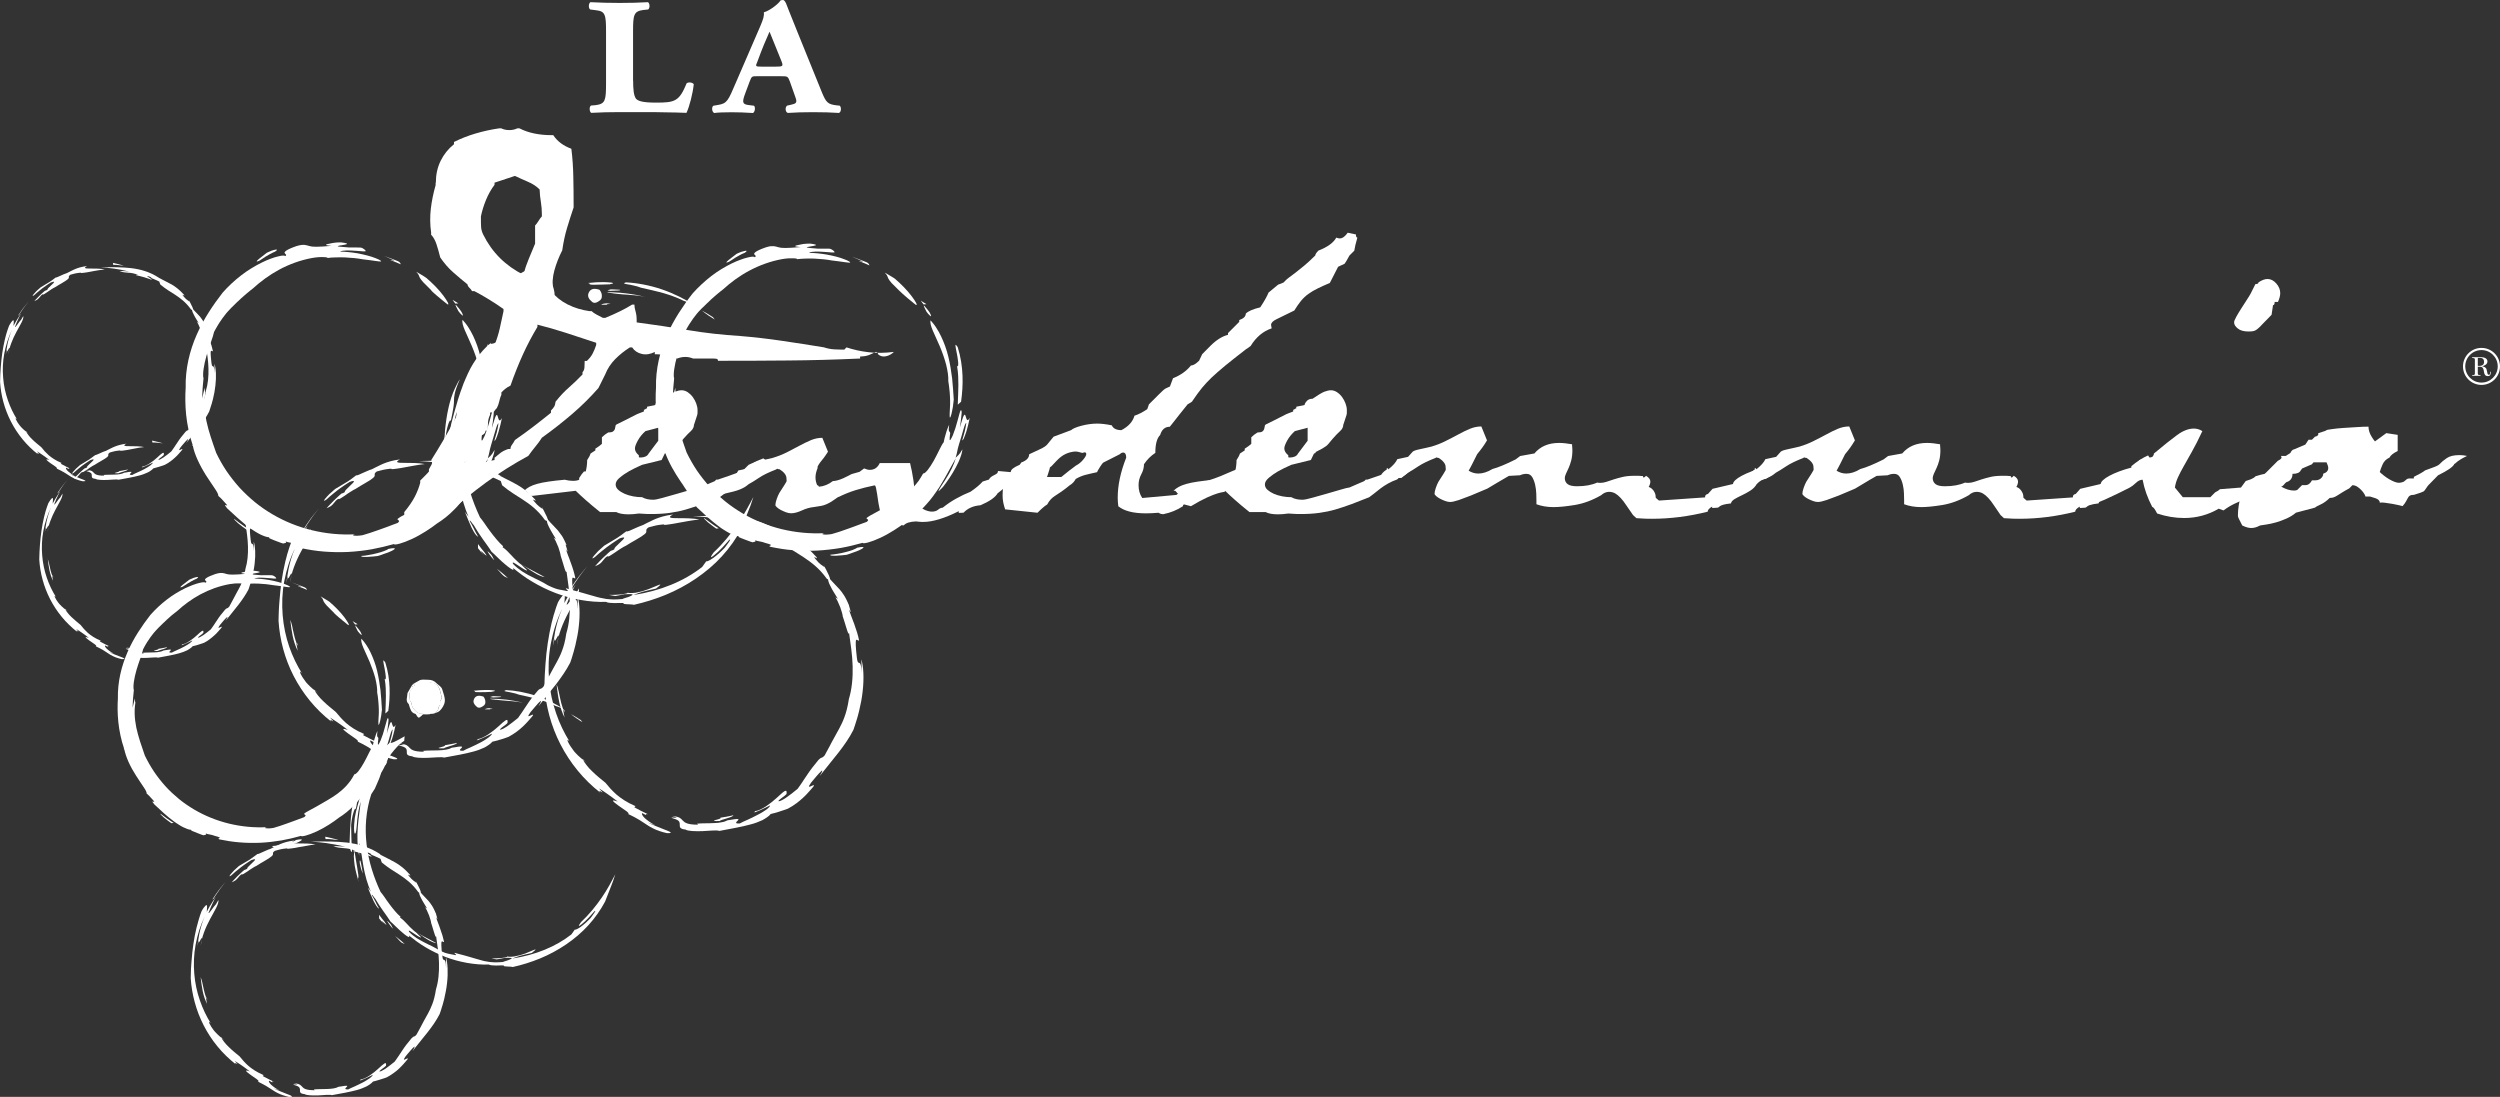 <?xml version="1.0" encoding="UTF-8"?>
<svg id="Layer_2" data-name="Layer 2" xmlns="http://www.w3.org/2000/svg" viewBox="0 0 332.28 145.79">
  <rect x="0" y="0" width="332.28" height="145.79" fill="#333333" stroke="none"/>
  <defs>
    <style>
      .cls-1 {
        fill: #fff;
      }
    </style>
  </defs>
  <g id="Livello_1" data-name="Livello 1">
    <g>
      <path class="cls-1" d="M119.61,38.72c-.51-.51-.86-.86-1.1-1.1-.23-.26-.35-.43-.42-.56-.15-.27-.09-.42-.49-.82,0,0,.08.04.21.11.12.07.29.17.45.27.17.09.33.19.45.27.12.08.2.13.2.13.78.65,1.68,1.57,2.25,2.33.29.38.5.71.61.92.1.22.1.32-.04.25-.07-.06-.4-.3-.79-.64-.2-.17-.43-.34-.65-.55-.22-.2-.47-.4-.68-.62"/>
      <path class="cls-1" d="M122.75,40.46c-.19-.22-.18-.28-.37-.5l.76.47-.4.03Z"/>
      <path class="cls-1" d="M115.57,35.28s-.32-.15-.65-.28c-.16-.07-.33-.13-.45-.18-.12-.05-.21-.07-.21-.07-.15-.07-.03-.05.13-.02.15.03.33.09.32.06,0,0-.09-.05-.22-.12-.13-.06-.32-.15-.5-.23-.36-.17-.74-.32-.74-.32.13.05.25.09.36.13.11.04.21.08.31.12.2.08.36.14.51.19.29.11.49.19.64.25.3.11.38.19.5.47"/>
      <path class="cls-1" d="M96.91,34.79c-.54.23-.4.05-.06-.24.34-.28.86-.65,1.05-.81.22-.11.44-.2.64-.27.2-.06.37-.11.49-.13.25-.04.3.03-.03.25-.15.06-.29.12-.41.18-.12.06-.23.12-.34.18-.21.11-.39.22-.54.31-.3.2-.54.37-.8.52"/>
      <path class="cls-1" d="M107.57,33.57c.13-.07.43-.12.79-.13.36,0,.79,0,1.19.04.2.01.4.03.57.04.18.02.33.03.46.04.26.01.4,0,.33-.09-.11-.14-.23-.28-.6-.41,0,0-.1,0-.25-.01-.15,0-.35,0-.55,0-.2,0-.4,0-.55,0-.15,0-.25,0-.25,0-.5-.05-.84-.06-1.08-.09-.23-.03-.35-.05-.39-.06-.04-.02,0-.05.09-.07.09-.02.23-.05.37-.07.29-.05.63-.11.73-.16.1-.06-.05-.14-.74-.22-.3,0-.52,0-.7.03-.18.01-.32.03-.44.06-1.33.24-.92.29-.15.37-1.91.16-2.52.15-2.94.02-.21-.05-.36-.12-.59-.14-.12-.01-.26-.01-.43,0-.17.02-.38.07-.64.15-1.41.49-1.6.77-1.56.91.06.15.37.21.08.42-.04-.12-.38-.12-.93.02-.14.03-.29.08-.45.12-.16.05-.34.12-.52.18-.37.12-.77.31-1.2.51-.84.42-1.79.97-2.68,1.66-.89.69-1.75,1.49-2.48,2.31-.64.81-1.25,1.68-1.84,2.6-.58.92-1.13,1.91-1.58,2.96-.92,2.1-1.51,4.49-1.45,6.97-.07,1.05-.07,2.27.07,3.57.14,1.3.42,2.67.86,3.99-.02,0-.05.02-.07.03.04.05.08.09.1.08.09.51.31,1.17.62,1.85.15.35.34.69.52,1.04.2.34.4.68.59,1.01.21.32.41.63.6.92.2.28.38.54.52.78.32.45.51.81.48,1l.37.35c.42.47.65.69.73.81.09.12.04.11-.03.09-.14-.05-.4-.18.08.39.87.81,1.88,1.76,2.88,2.5.25.19.49.36.74.51.25.15.48.3.7.41.46.22.86.38,1.19.4.16.11-.08.03.08.14,0,0,.11.05.28.12.17.07.39.16.62.24.22.08.45.17.62.23.17.05.29.09.29.09.16-.06.56-.06.31-.28.41.17.82.14,1.4.37,1.52.4.12.28.65.51.98.2,2.01.38,3.06.45,1.05.08,2.11.1,3.17.05,1.06-.06,2.1-.18,3.12-.35,1.01-.18,1.99-.42,2.91-.68.06.18,1.15-.1,2.38-.68,1.23-.57,2.56-1.46,3.3-2.04.8-.5,1.57-1.11,2.26-1.82.35-.35.67-.73.99-1.1.16-.19.3-.39.45-.58.15-.19.29-.39.42-.59.14-.2.27-.4.4-.59.12-.2.24-.4.36-.6.25-.38.45-.79.67-1.16.2-.38.4-.74.6-1.09.18-.35.38-.68.55-.99-.22.82-.74,1.86-1.28,2.69-.06.1-.13.21-.19.31-.07.1-.13.19-.19.28-.12.18-.23.35-.32.5-.19.29-.31.5-.3.61,0,0,.14-.14.29-.28.15-.14.28-.28.28-.28.55-.7,1.21-1.66,1.71-2.6.12-.24.24-.47.35-.7.11-.22.19-.45.27-.66.16-.42.24-.78.26-1.06-.12.22-.22.38-.31.51-.09.12-.17.21-.24.28-.13.14-.23.2-.35.33.24-.74.18-.9.46-1.82.1-.33.2-.68.31-1,.09-.33.18-.64.26-.91.15-.54.29-.9.39-.89-.05.39-.12.79-.22,1.17-.11.38-.21.76-.31,1.1.03.08.11-.02.2-.21.09-.19.19-.5.31-.83.11-.34.2-.72.29-1.06.08-.34.14-.66.19-.86-.37.7-.45.05-.56-.26-.06-.15-.12-.23-.23-.04-.12.2-.24.68-.53,1.6,0,0,.02-.13.05-.33.03-.19.08-.46.1-.72.03-.26.05-.52.08-.72.01-.2.02-.33.02-.33-.07-.41-.18-.2-.31.29-.07.24-.16.55-.24.89-.09.33-.2.69-.3,1.03-.12.34-.23.66-.33.92-.12.25-.22.46-.29.56-.15.21-.18.03-.06-.84-.02-.19-.1-.18-.15-.27-.02-.04-.04-.11-.04-.24,0-.13.02-.32.05-.61-.04.07-.08.15-.11.25-.04.09-.08.19-.12.29-.08.2-.14.43-.21.65-.14.44-.24.88-.28,1.13-.31.35-.77,1.47-1.32,2.45-.27.49-.57.93-.82,1.25-.26.31-.47.49-.59.44-.19.36-.4.67-.59.97-.22.28-.42.55-.64.78-.22.23-.44.45-.66.65-.23.19-.46.38-.68.55-.93.67-1.91,1.2-3.14,1.92-.4.22-.71.4-.96.53-.25.13-.44.23-.56.32-.26.16-.32.22-.29.28.05.11.44.12,0,.45-.44.17-.88.31-1.3.48-.43.15-.84.32-1.24.45-.79.3-1.52.52-2.08.68-.51.09-.93.09-1.13.05-.2-.04-.19-.1.14-.17-3.82.2-7.65-.73-10.88-2.63-.8-.48-1.58-1-2.31-1.6-.72-.59-1.4-1.23-2.03-1.91-.62-.69-1.2-1.42-1.73-2.19-.51-.77-.97-1.58-1.37-2.41-.5-1.43-.98-2.77-1.28-4.18-.28-1.4-.37-2.85-.03-4.28l-.1.48c-.06.07-.08-.3-.09-.6-.12.48-.24.95-.32,1.4,0-.44.03-.88.05-1.32.05-.44.07-.88.12-1.31-.15-.5.04-1.76.4-3.01.36-1.25.88-2.47.99-3.11.13-.28.29-.52.41-.74.07-.11.12-.22.19-.32.07-.1.13-.19.19-.28.12-.18.22-.34.32-.48.11-.14.2-.26.29-.38.09-.11.17-.22.24-.31.08-.09.15-.17.22-.25.14-.15.26-.28.39-.41.13-.13.26-.25.41-.39.08-.07.15-.15.24-.24.09-.08.19-.17.29-.27.11-.1.22-.21.34-.33.13-.11.28-.24.43-.38.08-.07.16-.15.25-.22.09-.07.18-.15.28-.23.2-.16.4-.34.65-.52.96-.88,2.12-1.75,3.45-2.46,1.33-.71,2.82-1.26,4.36-1.54.28-.05.56-.08.81-.1.25-.01.49-.02.67-.01.38.01.6.07.5.12.17-.02.35-.03.53-.05.19-.02.38-.02.57-.03.39-.03.8,0,1.22,0,.82.04,1.65.12,2.33.25.74.08,1.29.17,1.67.22.38.05.6.08.7.07.1-.02.07-.07-.06-.15-.06-.04-.15-.09-.26-.14-.11-.05-.24-.1-.39-.16-.59-.24-1.45-.46-2.32-.62-.22-.03-.44-.07-.65-.1-.22-.03-.42-.04-.62-.07-.4-.05-.76-.05-1.06-.06"/>
      <path class="cls-1" d="M110.37,73.72c-.23.27,1.55.1,2.15.02,0,0,.19-.06.38-.12.19-.07.38-.14.38-.14.24-.08.45-.15.62-.22.18-.07.32-.14.45-.2.24-.12.37-.21.41-.27.07-.12-.24-.12-.85.01-.09.09-.29.17-.55.28-.26.1-.58.21-.94.29-.17.04-.36.09-.53.13-.18.04-.37.07-.54.1-.18.03-.35.05-.52.08-.16.02-.32.03-.46.05"/>
      <path class="cls-1" d="M95.2,70.26l.34-.04s-.13-.08-.32-.2c-.2-.12-.44-.29-.69-.47-.25-.17-.5-.35-.67-.49-.18-.14-.3-.23-.3-.23-.02.07.19.3.51.58.33.26.74.59,1.12.85"/>
      <path class="cls-1" d="M127.2,48.61c.18,1.05.17,1.8.18,2.55-.02.76-.03,1.52-.08,2.63l.44-.4c.15-1.1.24-2.25.19-3.46-.05-1.21-.23-2.48-.63-3.77-.5-.79-.28,0-.11.9.05.22.08.46.11.68.03.22.06.42.06.58,0,.32-.03.48-.16.29"/>
      <path class="cls-1" d="M126.77,53.17c-.06-.94-.12-1.91-.22-2.88-.12-.97-.28-1.95-.51-2.9-.23-.95-.56-1.85-.95-2.67-.1-.21-.2-.4-.31-.6-.1-.19-.23-.37-.34-.56-.22-.36-.49-.68-.75-.98-.19.62.57,1.9,1.23,3.47.33.79.63,1.63.84,2.44.2.81.31,1.57.28,2.16.03.19.06.37.08.54.02.18.04.34.06.51.02.16.04.33.05.49.01.16.02.32.03.49.04.66.03,1.38-.04,2.36-.02.72.1.51.24-.01.07-.26.12-.6.19-.94.05-.34.08-.67.11-.92"/>
      <path class="cls-1" d="M123.55,41.52c-.22-.34-.54-.69-.7-.87-.24-.19.15.47.3.79.22.33.96,1.11.4.08"/>
      <path class="cls-1" d="M57.35,38.61c-.52-.51-.86-.86-1.11-1.11-.23-.26-.35-.43-.43-.56-.15-.27-.09-.42-.49-.82,0,0,.09.04.21.12.13.07.29.17.46.27.17.1.34.19.45.28.12.08.2.13.2.13.79.66,1.7,1.58,2.27,2.35.29.39.5.72.61.93.1.22.11.32-.04.25-.07-.06-.4-.3-.8-.64-.2-.17-.43-.35-.66-.55-.22-.2-.47-.4-.69-.62"/>
      <path class="cls-1" d="M60.52,40.36c-.19-.22-.18-.29-.37-.51l.77.47-.4.03Z"/>
      <path class="cls-1" d="M53.29,35.14s-.32-.15-.66-.28c-.16-.06-.33-.13-.45-.18-.12-.05-.21-.07-.21-.07-.15-.07-.03-.05.13-.02.15.03.34.09.32.06,0,0-.09-.05-.22-.12-.14-.06-.32-.15-.5-.23-.36-.18-.74-.32-.74-.32.13.05.25.09.36.13.11.04.22.08.31.12.19.08.36.14.51.19.29.11.49.19.64.25.3.12.38.19.5.47"/>
      <path class="cls-1" d="M34.48,34.65c-.54.24-.4.05-.06-.24.34-.28.86-.66,1.05-.82.22-.11.45-.21.64-.28.2-.06.37-.11.5-.13.25-.04.3.03-.03.25-.15.07-.29.12-.41.19-.12.06-.24.12-.34.18-.21.12-.39.22-.55.32-.31.2-.54.37-.8.53"/>
      <path class="cls-1" d="M45.23,33.42c.13-.07.43-.12.79-.13.37,0,.8,0,1.2.04.2.02.4.03.58.04.18.02.34.04.46.04.26.01.4,0,.34-.08-.11-.14-.23-.28-.6-.42,0,0-.1-.01-.25-.01-.15,0-.35,0-.56-.01-.2,0-.41,0-.56,0-.15,0-.25,0-.25,0-.5-.05-.85-.06-1.08-.09-.24-.02-.35-.04-.39-.06-.04-.02,0-.05.09-.07.09-.03.23-.05.38-.07.3-.05.64-.11.73-.16.09-.05-.05-.14-.75-.22-.3,0-.53,0-.71.02-.18.02-.32.03-.45.06-1.34.24-.93.3-.15.38-1.93.16-2.54.15-2.96.01-.21-.05-.37-.12-.6-.14-.12-.01-.26-.01-.44.01-.17.02-.38.07-.65.15-1.42.49-1.62.78-1.57.92.05.15.37.21.08.42-.04-.11-.39-.12-.94.03-.14.03-.29.08-.46.12-.16.05-.34.12-.52.18-.37.13-.77.31-1.2.52-.85.42-1.8.98-2.7,1.67-.9.69-1.77,1.5-2.5,2.33-.64.82-1.26,1.69-1.85,2.62-.59.93-1.14,1.92-1.6,2.98-.93,2.11-1.52,4.53-1.46,7.03-.07,1.06-.07,2.29.06,3.6.14,1.3.42,2.69.87,4.03-.02,0-.05.02-.07.02.04.06.08.09.1.08.09.51.31,1.18.63,1.87.15.35.34.69.52,1.04.19.35.4.69.6,1.02.21.32.41.64.61.92.2.28.38.55.53.79.32.46.51.82.49,1.01l.38.35c.42.48.66.7.74.82.09.12.05.11-.03.09-.14-.05-.4-.18.08.39.88.81,1.89,1.78,2.9,2.52.25.19.5.37.75.52.25.15.48.3.71.41.46.22.87.38,1.2.4.16.12-.08.02.08.14,0,0,.11.05.28.12.16.08.39.16.62.25.23.08.46.17.62.23.17.06.29.09.29.09.16-.06.57-.06.31-.28.41.17.82.15,1.41.37,1.53.4.12.28.65.52.99.21,2.02.38,3.08.46,1.06.08,2.13.1,3.19.05,1.07-.06,2.12-.18,3.14-.36,1.02-.19,2-.42,2.94-.69.06.19,1.16-.1,2.4-.68,1.24-.57,2.58-1.47,3.32-2.05.81-.51,1.59-1.12,2.28-1.84.36-.34.67-.73,1-1.11.16-.19.3-.39.45-.58.15-.2.29-.39.43-.59.13-.2.27-.4.4-.6.13-.2.25-.4.37-.6.25-.39.45-.79.67-1.17.21-.38.41-.75.6-1.1.18-.36.38-.68.56-1-.23.83-.75,1.88-1.29,2.71-.06.11-.13.21-.19.31-.06.1-.13.19-.19.29-.12.18-.23.35-.32.5-.19.3-.31.51-.31.62,0,0,.15-.14.29-.28.15-.14.28-.29.28-.29.56-.7,1.22-1.67,1.73-2.62.12-.24.24-.47.35-.7.11-.23.19-.45.27-.66.16-.42.25-.79.27-1.07-.12.22-.23.38-.31.51-.1.12-.17.21-.24.29-.14.14-.24.2-.35.32.24-.75.18-.91.46-1.83.1-.34.21-.68.3-1.01.09-.33.19-.64.27-.91.15-.54.29-.91.39-.89-.05.39-.12.79-.22,1.17-.11.39-.21.76-.32,1.1.03.08.11,0,.21-.21.09-.2.2-.5.31-.84.11-.35.19-.73.29-1.07.08-.35.14-.66.19-.87-.38.71-.46.05-.57-.26-.06-.16-.12-.24-.23-.03-.12.2-.24.68-.53,1.61,0,0,.02-.13.05-.33.03-.2.08-.46.1-.73.03-.26.06-.53.08-.73.01-.2.02-.33.02-.33-.07-.42-.18-.2-.31.29-.07.25-.16.56-.24.89-.09.34-.21.7-.31,1.04-.12.34-.23.66-.34.92-.12.26-.22.46-.29.57-.15.21-.19.03-.06-.85-.02-.19-.1-.18-.15-.27-.02-.05-.05-.12-.05-.25s.02-.32.05-.61c-.04.07-.08.15-.12.25s-.08.19-.12.29c-.08.21-.14.43-.21.65-.14.44-.24.88-.29,1.15-.31.35-.77,1.49-1.33,2.46-.27.5-.58.94-.83,1.26-.26.31-.48.49-.59.45-.19.36-.4.68-.6.98-.21.28-.42.55-.64.79-.22.23-.44.45-.67.65-.23.19-.46.38-.69.55-.94.68-1.93,1.21-3.17,1.94-.4.22-.71.4-.97.53-.26.13-.44.23-.57.32-.26.16-.32.23-.29.29.05.11.44.12,0,.46-.44.17-.89.31-1.31.49-.43.15-.85.32-1.25.45-.8.29-1.53.52-2.09.68-.52.09-.94.09-1.14.05-.21-.04-.19-.1.14-.17-3.85.2-7.71-.74-10.96-2.65-.81-.48-1.6-1.01-2.33-1.61-.73-.6-1.41-1.24-2.05-1.93-.63-.7-1.21-1.44-1.74-2.21-.52-.78-.98-1.59-1.38-2.43-.5-1.44-.99-2.79-1.29-4.21-.29-1.41-.37-2.88-.04-4.32l-.1.48c-.06.07-.08-.31-.09-.6-.12.48-.24.96-.33,1.41,0-.45.03-.89.05-1.33.04-.44.07-.89.12-1.32-.15-.51.04-1.78.4-3.03.36-1.26.88-2.49,1-3.14.14-.28.29-.52.42-.75.06-.11.13-.22.19-.32.06-.1.12-.19.19-.29.12-.17.23-.34.33-.48.11-.14.2-.27.29-.38.09-.11.17-.22.24-.31.08-.09.16-.17.23-.25.14-.15.26-.29.39-.42.13-.13.26-.25.41-.4.08-.07.15-.15.24-.24.09-.08.19-.17.29-.27.1-.1.22-.21.35-.33.13-.12.28-.24.44-.39.08-.07.16-.14.25-.22.09-.07.19-.15.28-.23.2-.16.41-.35.66-.53.97-.89,2.14-1.76,3.47-2.48,1.34-.72,2.85-1.27,4.4-1.55.28-.05.56-.08.81-.1.26-.02.49-.02.68-.01.38.01.6.07.51.12.17-.02.34-.03.53-.06.19-.01.38-.02.58-.02.39-.03.81,0,1.22,0,.83.04,1.67.12,2.36.25.75.08,1.29.17,1.68.22.39.05.61.09.71.07.1-.01.06-.07-.06-.15-.06-.04-.15-.09-.26-.14-.11-.05-.24-.1-.39-.16-.59-.24-1.46-.46-2.34-.63-.22-.03-.44-.07-.65-.1-.21-.03-.43-.05-.63-.07-.4-.05-.77-.05-1.06-.06"/>
      <path class="cls-1" d="M48.04,73.88c-.24.27,1.56.1,2.17.02,0,0,.19-.06.39-.12.19-.07.38-.14.38-.14.24-.08.45-.15.63-.22.18-.07.32-.14.45-.2.24-.12.38-.21.41-.27.07-.12-.25-.12-.86.01-.09.09-.29.17-.56.28-.26.1-.59.21-.94.29-.18.04-.36.09-.54.13-.19.04-.37.07-.55.1-.18.03-.35.06-.52.09-.16.02-.32.03-.46.04"/>
      <path class="cls-1" d="M32.76,70.4l.35-.04s-.13-.08-.32-.2c-.2-.12-.45-.29-.69-.47-.25-.18-.5-.35-.68-.5-.18-.14-.3-.24-.3-.24-.02.08.19.31.52.59.33.27.74.6,1.13.86"/>
      <path class="cls-1" d="M65,48.58c.19,1.06.17,1.81.18,2.57-.03.76-.03,1.54-.08,2.66l.44-.4c.15-1.11.24-2.27.2-3.49-.05-1.22-.23-2.5-.64-3.8-.5-.8-.28,0-.11.9.05.22.08.46.11.68.03.22.06.42.06.58,0,.32-.03.48-.16.29"/>
      <path class="cls-1" d="M64.58,53.17c-.06-.95-.12-1.92-.22-2.91-.11-.98-.28-1.97-.52-2.92-.23-.96-.56-1.87-.95-2.69-.1-.2-.21-.41-.31-.6-.11-.19-.23-.38-.34-.56-.22-.36-.5-.68-.76-.98-.19.62.58,1.91,1.24,3.5.33.79.64,1.64.85,2.46.2.82.32,1.58.28,2.17.03.19.06.37.09.55.02.17.04.34.06.51.02.17.04.33.05.49.01.16.02.33.03.49.04.67.04,1.39-.04,2.38-.02.73.1.52.24,0,.07-.27.13-.61.19-.95.05-.34.08-.68.11-.93"/>
      <path class="cls-1" d="M61.32,41.43c-.22-.35-.55-.7-.7-.88-.24-.19.15.48.3.79.22.33.97,1.12.4.08"/>
      <path class="cls-1" d="M44.4,81.46c-.46-.45-.76-.76-.97-.97-.21-.23-.31-.38-.38-.49-.13-.24-.08-.38-.44-.73,0,0,.07.03.18.1.11.07.26.15.4.24.15.08.3.17.4.24.11.07.18.12.18.12.69.58,1.49,1.39,1.99,2.06.25.34.44.63.54.82.09.2.09.28-.03.22-.06-.06-.35-.27-.7-.57-.17-.15-.38-.31-.58-.48-.2-.18-.41-.35-.6-.55"/>
      <path class="cls-1" d="M47.19,83c-.16-.2-.16-.25-.33-.45l.68.42-.35.03Z"/>
      <path class="cls-1" d="M40.83,78.42s-.28-.14-.57-.25c-.15-.06-.29-.12-.4-.15-.11-.05-.19-.07-.19-.07-.13-.06-.02-.05.11-.02.14.03.3.08.29.05,0,0-.08-.04-.2-.1-.12-.05-.28-.13-.44-.2-.32-.15-.66-.28-.66-.28.11.04.22.08.32.12.1.04.19.08.28.11.17.06.32.12.45.17.25.1.43.16.56.22.27.1.34.17.44.42"/>
      <path class="cls-1" d="M24.29,77.98c-.47.2-.35.04-.06-.21.3-.24.76-.58.93-.72.2-.09.39-.18.56-.24.18-.06.33-.1.44-.11.22-.03.26.02-.03.22-.13.06-.25.11-.36.16-.11.06-.21.11-.3.16-.19.1-.34.19-.48.28-.27.18-.48.32-.71.46"/>
      <path class="cls-1" d="M33.74,76.9c.12-.06.38-.1.7-.12.32,0,.7,0,1.05.04.18.01.35.03.51.04.16.02.3.03.41.04.23,0,.36,0,.3-.08-.1-.12-.2-.25-.53-.36,0,0-.09,0-.22-.01-.13,0-.31,0-.49,0-.18,0-.36,0-.49,0-.13,0-.22.01-.22.01-.44-.05-.75-.06-.96-.08-.21-.02-.31-.04-.34-.05-.03-.02,0-.04.08-.06.08-.03.2-.05.33-.07.26-.04.56-.09.64-.14.08-.05-.05-.12-.66-.19-.27,0-.46,0-.62.02-.16.02-.28.03-.39.05-1.18.21-.82.26-.13.33-1.69.14-2.23.13-2.6.02-.18-.05-.32-.11-.53-.13-.1,0-.23-.02-.38,0-.15.02-.34.07-.57.13-1.25.43-1.42.68-1.38.8.05.13.33.18.07.37-.03-.1-.34-.1-.83.02-.12.03-.26.07-.4.11-.14.05-.3.1-.46.16-.33.12-.68.28-1.06.45-.75.38-1.59.86-2.38,1.48-.79.6-1.55,1.31-2.2,2.05-.57.72-1.11,1.49-1.63,2.3-.52.82-1,1.69-1.4,2.62-.81,1.86-1.34,3.98-1.29,6.17-.06.93-.06,2.02.06,3.16.12,1.15.37,2.37.77,3.54-.02,0-.04.02-.06.02.04.06.07.08.09.08.09.45.28,1.03.55,1.64.13.31.3.61.46.92.17.3.35.6.53.89.19.28.36.56.53.81.17.25.33.48.46.69.28.4.45.72.43.89l.33.31c.38.42.58.62.65.72.07.1.04.1-.03.08-.13-.04-.35-.16.07.34.77.72,1.66,1.57,2.55,2.22.22.16.44.32.66.45.22.14.42.27.62.36.41.2.76.34,1.05.35.14.1-.07.02.07.12,0,0,.1.04.25.1.14.07.34.15.54.22.2.08.4.15.55.21.15.05.25.08.25.08.14-.05.5-.05.28-.25.36.15.72.13,1.24.33,1.35.36.11.24.57.46.87.18,1.78.33,2.71.4.93.08,1.87.09,2.81.05.94-.05,1.86-.16,2.76-.31.9-.16,1.76-.37,2.58-.6.05.16,1.02-.09,2.11-.6,1.09-.5,2.27-1.29,2.92-1.81.71-.44,1.39-.99,2-1.62.31-.3.59-.64.87-.98.14-.17.27-.34.39-.51.13-.17.26-.34.37-.52.12-.18.24-.35.35-.52.11-.17.22-.35.32-.53.22-.35.4-.7.59-1.03.18-.34.36-.66.53-.97.16-.31.34-.6.49-.87-.2.72-.66,1.64-1.13,2.38-.06.1-.11.18-.17.27-.06.09-.11.17-.17.25-.11.16-.2.31-.28.44-.17.26-.28.44-.27.54,0,0,.13-.12.26-.24.13-.12.25-.25.25-.25.49-.62,1.07-1.47,1.52-2.31.11-.21.21-.42.31-.62.1-.2.17-.4.24-.59.14-.37.22-.7.23-.94-.11.19-.2.34-.28.45-.08.11-.15.19-.21.25-.12.12-.21.18-.31.29.21-.66.16-.8.41-1.61.09-.3.18-.61.27-.89.08-.29.16-.57.23-.8.13-.48.26-.8.35-.79-.04.34-.11.7-.2,1.04-.1.33-.19.67-.28.97.03.07.1-.01.18-.19.08-.17.17-.44.27-.74.1-.3.17-.64.25-.94.07-.31.12-.59.17-.77-.33.62-.4.05-.5-.23-.05-.14-.11-.21-.2-.03-.1.17-.21.6-.47,1.42,0,0,.02-.12.05-.29.03-.18.07-.41.09-.64.02-.23.05-.46.07-.64.01-.17.02-.29.02-.29-.06-.37-.16-.18-.27.25-.06.22-.14.49-.22.79-.08.29-.18.61-.26.91-.11.3-.21.58-.3.81-.1.23-.19.41-.25.5-.13.19-.16.03-.05-.74-.02-.17-.08-.16-.13-.24-.02-.04-.04-.1-.04-.22,0-.11.02-.28.04-.54-.03.07-.07.14-.1.22-.04.08-.07.16-.1.26-.07.18-.12.38-.18.57-.13.39-.21.78-.25,1.01-.27.31-.68,1.31-1.17,2.17-.24.44-.51.83-.73,1.12-.23.27-.42.43-.52.39-.16.32-.35.59-.52.86-.19.25-.37.48-.57.7-.2.2-.39.4-.59.57-.2.17-.4.33-.61.49-.83.6-1.69,1.06-2.79,1.7-.35.19-.63.35-.85.46-.22.12-.39.21-.5.28-.23.14-.28.2-.25.25.05.09.39.1,0,.4-.39.15-.78.28-1.15.43-.38.13-.75.28-1.1.4-.7.26-1.34.46-1.83.6-.45.08-.83.08-1,.05-.18-.04-.17-.09.12-.15-3.38.18-6.78-.65-9.64-2.33-.71-.42-1.4-.89-2.04-1.41-.64-.53-1.25-1.09-1.8-1.7-.55-.61-1.06-1.26-1.52-1.94-.46-.69-.86-1.4-1.22-2.14-.44-1.26-.86-2.46-1.13-3.7-.25-1.24-.33-2.53-.03-3.79l-.09.42c-.05.06-.07-.27-.08-.53-.1.42-.21.84-.29,1.24,0-.39.03-.78.05-1.17.04-.39.06-.77.11-1.16-.14-.45.03-1.57.35-2.67.32-1.11.78-2.18.88-2.76.12-.25.25-.46.36-.66.06-.1.11-.19.17-.28.06-.09.11-.17.17-.25.11-.16.19-.3.29-.43.09-.13.18-.24.26-.34.08-.1.15-.19.22-.28.07-.08.14-.15.2-.22.12-.14.23-.25.34-.37.11-.11.23-.22.36-.35.07-.06.14-.13.21-.21.08-.07.16-.15.26-.24.09-.09.19-.18.3-.29.12-.1.24-.22.38-.34.07-.06.14-.13.22-.2.08-.06.16-.13.25-.2.18-.14.36-.3.58-.46.85-.78,1.88-1.55,3.05-2.18,1.17-.63,2.5-1.11,3.87-1.36.25-.04.49-.07.72-.09.22-.01.43-.01.6-.01.34,0,.52.06.45.1.15-.01.3-.03.47-.05.16,0,.33-.01.51-.02.35-.02.71,0,1.08,0,.73.03,1.46.11,2.07.22.66.07,1.14.15,1.47.2.34.04.54.08.62.05.09-.01.06-.05-.05-.13-.06-.04-.13-.07-.23-.12-.1-.04-.21-.09-.34-.14-.52-.21-1.29-.41-2.05-.55-.19-.03-.39-.06-.58-.09-.19-.03-.38-.04-.55-.06-.36-.04-.68-.04-.93-.06"/>
      <path class="cls-1" d="M36.22,112.47c-.21.24,1.37.09,1.91.02,0,0,.17-.05.34-.11.17-.06.33-.13.33-.13.21-.07.4-.13.56-.19.16-.06.29-.13.39-.18.21-.11.33-.19.36-.24.06-.11-.22-.11-.76,0-.08.08-.26.15-.49.24-.23.09-.52.18-.83.25-.16.04-.32.08-.48.12-.16.04-.32.06-.48.08-.16.03-.31.05-.46.08-.14.02-.28.03-.4.03"/>
      <path class="cls-1" d="M22.78,109.41l.31-.03s-.12-.07-.29-.18c-.17-.11-.39-.26-.61-.42-.22-.15-.44-.31-.6-.44-.16-.12-.27-.2-.27-.2-.02.07.17.27.45.51.29.24.66.53,1,.76"/>
      <path class="cls-1" d="M51.13,90.23c.16.93.15,1.59.16,2.26-.02.67-.02,1.35-.07,2.34l.39-.35c.13-.97.21-1.99.17-3.06-.04-1.08-.2-2.21-.56-3.35-.44-.7-.25,0-.1.79.04.2.07.41.1.6.03.19.05.37.06.51,0,.28-.03.42-.14.25"/>
      <path class="cls-1" d="M50.76,94.27c-.05-.83-.1-1.69-.19-2.55-.11-.86-.25-1.73-.45-2.57-.2-.84-.5-1.64-.84-2.37-.09-.18-.18-.36-.27-.53-.09-.17-.2-.34-.3-.49-.2-.32-.44-.6-.67-.87-.17.55.51,1.69,1.09,3.08.29.7.56,1.45.75,2.16.17.72.28,1.39.25,1.91.03.16.05.33.08.48.02.16.04.31.05.45.02.15.03.29.04.43.01.15.02.29.03.44.04.59.03,1.22-.04,2.09-.02.64.08.46.21,0,.07-.23.11-.54.17-.84.04-.3.07-.59.1-.81"/>
      <path class="cls-1" d="M47.9,83.94c-.2-.3-.48-.61-.62-.77-.21-.17.13.42.26.7.2.29.85.98.35.07"/>
      <path class="cls-1" d="M112.87,80.45c-.15-.32,0,.14.11.51.05.19.09.35.08.38-.01.03-.07-.06-.24-.39.03.12.08.26.13.41.05.15.11.31.17.47.06.17.13.34.2.53.07.18.14.37.21.55.28.76.53,1.57.65,2.2-.1.1-.26-.12-.36-.07-.05.02-.08.11-.08.32-.01.22,0,.57.05,1.12.03.37.06.65.09.86.02.22.05.37.08.48.05.21.12.24.19.27.14.04.33.04.36,1.4,0,0,0-.12,0-.29v-.64c0-.23,0-.46-.02-.64,0-.17-.01-.29-.01-.29.29.9.38,2.51.18,4.25-.09.87-.27,1.78-.48,2.65-.06.22-.12.44-.17.65-.03.11-.06.21-.09.32-.03.1-.06.2-.1.31-.06.21-.12.41-.19.61-.07.2-.13.39-.2.59-.55,1.08-1.22,2.03-1.97,3-.76.97-1.57,1.96-2.52,3.15.08-.15.49-.78.3-.74-.22.18-.47.47-.72.75-.26.29-.49.6-.68.81-.47.65-.33.64-.1.54.23-.1.55-.3.4-.01-.22.26-.42.52-.66.76-.23.25-.46.52-.74.76-.27.24-.56.51-.89.74-.17.12-.34.24-.52.36-.19.12-.39.23-.6.35,0,0-.14.05-.35.13-.21.08-.5.17-.79.26-.28.1-.57.18-.79.23-.22.05-.36.09-.36.09-.13.17-.3.31-.49.44-.19.13-.39.26-.62.38-.23.11-.48.21-.74.31-.26.1-.54.18-.84.26-1.18.33-2.57.56-4.13.86-.33-.13-1.29-.02-2.26.03-.97.03-1.95,0-2.24-.21-.74-.08-.77-.31-.77-.58,0-.27.04-.56-.49-.77-.95-.29-.6-.27-.26-.23.17.01.34.01.35,0,0-.03-.15-.08-.61-.24.13.02.24.04.35.06.1.02.19.04.28.06.16.04.29.09.38.14.19.12.28.24.4.36.23.25.57.56,2.04.55l-.14-.13c.6-.08,1.42-.03,2.19-.08.39,0,.76-.04,1.08-.11.32-.05.59-.15.78-.26.19-.03.36-.06.51-.08.15-.03.27-.05.38-.06.21-.03.35-.04.44-.03.18.01.14.09.05.18-.17.19-.55.46.25.41.21-.13.58-.29,1.01-.48.22-.1.45-.21.68-.32.24-.11.47-.24.7-.36.23-.11.45-.24.65-.36.2-.13.38-.24.53-.35.29-.23.47-.42.45-.53,0,0-.13.06-.33.17-.2.11-.47.23-.75.36-.14.06-.27.12-.4.18-.13.05-.26.1-.36.14-.21.08-.35.14-.35.14.36-.16.05-.13.18-.22.42-.05.95-.31,1.48-.65.26-.18.52-.37.77-.57.24-.2.48-.4.69-.59.42-.39.77-.71.99-.85.22-.13.34-.05.27.38-.05.06-.14.14-.24.22-.1.08-.22.16-.33.25-.23.16-.45.34-.52.46.13.1.52-.12,1.02-.44.24-.17.51-.37.78-.57.26-.21.52-.43.77-.62.2-.26.39-.56.59-.84.2-.3.39-.62.62-.93.42-.65.93-1.32,1.56-2.07.24-.24.32-.27.41-.29.09-.03.18-.05.41-.31.13-.22.24-.43.34-.63.1-.2.21-.38.3-.55.17-.36.35-.65.49-.92.14-.28.28-.52.41-.75.12-.24.25-.45.37-.67.23-.45.48-.9.7-1.52.23-.61.45-1.39.61-2.46.4-1.3.54-2.83.5-4.35-.04-1.52-.28-3.02-.47-4.39-.07.24-.21-.2-.38-.75-.09-.27-.17-.59-.26-.85-.09-.27-.16-.5-.21-.64,0-.2-.14-.67-.33-1.21-.11-.27-.23-.56-.36-.83-.13-.28-.29-.53-.44-.76.33.56.23.16.52.53-.17-.27-.32-.51-.45-.73-.13-.22-.25-.41-.35-.58-.1-.18-.18-.33-.24-.47-.07-.14-.13-.26-.17-.36-.17-.43-.14-.66-.08-.78.32.38.6.66.83.91.24.25.44.47.65.69.2.23.39.48.6.81.11.16.2.35.31.56.1.22.23.45.33.74"/>
      <path class="cls-1" d="M83.47,108.21c.35-.11-.59-.64-1.28-1.14-.69-.51-1.16-.91-.08-.53-.6-.45-1.04-.79-1.43-1.05-.19-.14-.37-.26-.54-.37-.18-.11-.36-.22-.53-.33.14.17.25.28.33.36.07.08.12.13.13.16.03.05-.04,0-.13-.05-.18-.12-.44-.29-.15.1-2.25-1.75-4.04-3.98-5.3-6.43-1.26-2.45-1.96-5.12-2.13-7.78,0-.5.04-.99.05-1.47.03-.48.05-.95.09-1.42.06-.94.17-1.85.3-2.76.13-.91.31-1.81.52-2.72.06-.22.12-.45.18-.68l.09-.34.11-.34c.07-.23.14-.46.21-.68.08-.23.16-.45.25-.68.14-.27.28-.46.39-.61.11-.15.2-.25.27-.31.14-.13.2-.1.23,0,.06.21-.04.73-.04,1.02,0,0,.08-.16.21-.4.07-.12.14-.25.22-.4.08-.15.18-.29.27-.45.09-.15.19-.3.28-.45.1-.14.19-.27.26-.38.15-.23.25-.37.25-.37,0,0-.08.16-.21.4-.06.12-.14.26-.21.41-.07.15-.15.32-.22.49-.16.32-.29.66-.39.91-.1.25-.17.42-.17.42.14.17.75-.95,1.25-1.45,0,0,.02-.05.06-.11.04-.06.09-.15.14-.23.1-.17.2-.34.2-.34.12.65-.63,1.76-1.37,3.16-.75,1.39-1.44,3.09-1.55,4.41.07-.39.12-.68.16-.88.04-.2.05-.32.05-.39,0-.13-.07-.02-.16.14-.19.31-.4.87-.35.18,0,0-.02.06-.04.16-.02.09-.05.21-.08.34-.06.24-.12.49-.12.49.04-.22.08-.5.12-.83.05-.33.12-.71.19-1.13.18-.84.44-1.86.92-2.95-.73,1.49-1.22,3.08-1.52,4.68-.3,1.6-.35,3.22-.22,4.78.12,1.56.45,3.05.93,4.43.47,1.38,1.09,2.64,1.78,3.75-.12-.11-.38-.44-.22.01.11.21.21.42.33.59.12.18.23.34.35.5.06.08.12.15.17.23.06.06.12.13.18.2.12.13.24.24.35.36.22.22.46.39.65.55.2.16.37.31.53.44,0,0-.16-.13-.3-.27-.15-.15-.3-.29-.3-.29.13.27.3.55.53.83.11.14.23.28.36.43.13.14.27.27.41.41.56.56,1.21,1.06,1.74,1.5.24.3.47.56.7.82.24.25.49.5.78.76.59.49,1.33,1.02,2.52,1.53l-.17.14s.12.06.29.16c.17.09.4.22.64.34.24.11.48.23.66.32.09.05.16.08.22.1.05.02.08.03.08.03-.25-.07-.34-.07-.34-.05-.01.03.05.09.09.13-.16,0-.25-.08-.58-.25-.12.11.03.37.35.68.33.3.83.66,1.39.94-.18-.07-.37-.14-.53-.2-.17-.06-.32-.13-.46-.17.45.25,1.51.66,2.26.96.75.28,1.18.49.26.45-.37-.07-.69-.18-.97-.27s-.52-.19-.73-.29c-.21-.1-.4-.2-.57-.3-.17-.1-.32-.21-.47-.3-.15-.1-.3-.2-.46-.3-.16-.1-.32-.21-.5-.32-.19-.1-.39-.22-.62-.35-.23-.13-.5-.24-.8-.4"/>
      <path class="cls-1" d="M95.67,109.12c-.5.03-.72,0-.77-.03-.05-.02.07-.06.23-.11.33-.08.83-.22.61-.3,0,0,.11-.02.27-.04.16-.02.38-.06.59-.1.21-.05.43-.08.59-.12.16-.04.27-.06.27-.06.05.1-.35.26-.79.39-.44.15-.92.25-1,.36"/>
      <path class="cls-1" d="M83.28,70.63c.13.04.49-.12.91-.32.43-.19.93-.42,1.3-.54.18-.09.33-.17.48-.25.15-.07.29-.14.42-.2.26-.12.5-.26.77-.36.54-.21,1.17-.43,2.3-.58-.82.42-.32.5.56.49.88,0,2.15,0,2.93.18-.27.03-.59.06-.95.12-.18.03-.37.06-.56.09-.19.03-.39.07-.6.11-.21.04-.42.08-.63.11-.21.04-.42.08-.64.12-.43.06-.86.15-1.29.17.08-.1-.25-.08-.7,0-.11.02-.23.04-.35.06-.12.03-.24.06-.36.09-.24.06-.48.12-.66.17-.5.34-.21.44-.34.69-.06.13-.24.27-.64.54-.2.13-.47.27-.8.48-.17.1-.35.21-.56.32-.2.12-.43.26-.67.41-.2.08-.44.23-.71.4-.13.08-.27.17-.4.26-.13.09-.26.18-.39.27-.51.33-.9.63-.95.46-.13.07-.24.16-.35.27-.1.11-.19.23-.28.34-.18.24-.4.45-.71.59l-.32.14s.12-.14.3-.34c.18-.21.45-.46.7-.72.26-.26.54-.49.74-.69.1-.09.19-.17.25-.22.06-.05.1-.08.1-.08.11-.03.34-.09.54-.26-.14.04-.07-.08.1-.27.17-.18.44-.43.67-.65.47-.43.82-.8-.13-.47,0,0-.06.03-.15.1-.09.06-.23.15-.39.25-.33.2-.75.52-1.17.82-.21.15-.41.32-.6.47-.19.15-.37.29-.51.42-.29.26-.48.43-.48.43-.21.14-.31.19-.32.15-.01-.04.05-.15.19-.32.14-.17.33-.38.56-.62.24-.23.52-.48.81-.73.48-.29.83-.5,1.1-.66.28-.16.48-.28.66-.4.17-.12.33-.22.52-.36.19-.13.39-.31.69-.51"/>
      <path class="cls-1" d="M76.09,78l-.19.14s.12-.19.3-.48c.18-.29.46-.64.72-1.01.28-.35.56-.72.78-.97.23-.26.38-.43.38-.43,0,0-.14.16-.34.41-.21.24-.45.59-.71.93-.24.34-.48.7-.66.96-.16.27-.28.45-.28.45"/>
      <path class="cls-1" d="M96.69,68.31c-.18,0-.36-.02-.53-.05-.17-.02-.34-.04-.51-.06-.17-.02-.34-.04-.51-.05-.17,0-.35,0-.53,0l-.06-.39s.14.03.34.07c.21.04.48.1.75.17.54.13,1.06.3,1.06.3"/>
      <path class="cls-1" d="M73.99,91.01c.11.22.17.52.26.86.04.16.08.34.11.52.04.18.08.37.12.56.07.37.18.73.28,1.04.09.32.22.56.34.72-.15-.58-.18-.36-.27-.49,0,0,0,.08.03.18.02.11.05.25.07.4.03.14.05.29.07.39.02.11.04.18.04.18-.68-1.31-.87-2.76-1.06-4.36"/>
      <path class="cls-1" d="M103.62,70.72c.14.07.27.14.4.2.12.07.24.13.36.19.23.12.44.23.64.33.39.22.74.38,1.09.59.35.21.7.42,1.09.74.4.31.82.71,1.31,1.26.37.53-.69-.42-.1.3.58.71.82.77,1.18,1.05l-.14-.35c.07.18.21.42.35.68.14.27.28.55.38.78.2.46.22.76-.28.44-1.03-1.44-2.11-2.21-3.09-2.87-1-.64-1.91-1.16-2.95-2.04,0,0-.05-.15-.09-.3-.05-.15-.1-.3-.1-.3,0,0-.37-.18-.75-.35-.18-.09-.38-.16-.52-.22-.14-.06-.23-.1-.23-.1-.08-.08,0-.17-.52-.35-.56-.14-.38-.02-.09.16.3.17.68.44.6.51,0,0-.18-.07-.45-.18-.28-.09-.65-.22-1.02-.33-.38-.1-.75-.22-1.03-.28-.28-.06-.47-.11-.47-.11-.35-.14.33-.02.24-.09-.17-.08-.33-.14-.49-.2-.16-.05-.32-.08-.47-.11-.15-.03-.31-.05-.45-.07-.15-.02-.3-.02-.44-.03-.57-.05-1.11-.08-1.71-.34h.08c.05,0,.13,0,.22,0,.18,0,.42.02.66.03.24,0,.48.04.66.05.18.02.31.03.31.03-1.13-.29-2.15-.46-3.08-.59-.93-.15-1.79-.2-2.63-.24,2.37-.07,4.23-.06,6.06.14.91.13,1.81.28,2.72.59.12.03.23.08.35.11.11.05.22.09.34.14.23.09.46.19.69.3.46.23.93.48,1.38.8"/>
      <path class="cls-1" d="M27.4,43.52c-.1-.21,0,.1.08.35.04.12.06.23.05.26,0,.02-.05-.04-.16-.26.02.08.05.17.09.27.03.1.07.21.12.32.04.11.09.23.14.35.05.12.09.25.14.38.19.51.36,1.06.44,1.48-.07.07-.18-.08-.24-.05-.03.01-.06.07-.06.22,0,.15,0,.39.04.76.02.25.04.44.06.58.02.15.03.25.05.32.04.14.08.17.13.18.09.03.22.03.24.94,0,0,0-.08,0-.2v-.43c0-.15,0-.31-.01-.43,0-.12,0-.2,0-.2.2.61.26,1.7.12,2.88-.06.59-.18,1.2-.32,1.79-.04.15-.08.29-.12.44-.02.07-.04.15-.06.22-.02.07-.04.15-.07.21-.04.14-.08.28-.13.41-.04.14-.09.27-.13.4-.37.73-.83,1.37-1.33,2.03-.51.66-1.06,1.33-1.7,2.13.05-.1.33-.53.2-.5-.15.12-.32.32-.49.51-.18.19-.33.4-.46.55-.31.44-.22.43-.07.36.15-.07.37-.21.27-.01-.15.17-.29.36-.45.52-.15.17-.31.35-.5.51-.19.17-.37.34-.6.5-.11.08-.23.16-.35.24-.13.08-.26.16-.41.23,0,0-.1.04-.24.09-.14.05-.34.11-.53.17-.19.06-.39.12-.53.15-.15.04-.24.07-.24.07-.09.11-.2.21-.33.29-.12.09-.26.18-.42.25-.15.07-.32.14-.5.21-.17.07-.37.12-.56.18-.8.22-1.74.38-2.79.57-.22-.08-.87,0-1.53.03-.66.02-1.32,0-1.52-.14-.5-.05-.52-.21-.52-.39,0-.18.03-.37-.33-.52-.64-.19-.4-.18-.18-.15.12,0,.23.01.24,0,0-.02-.1-.05-.41-.16.09.01.17.02.24.04.07.01.13.03.19.04.11.03.19.06.26.1.13.07.19.16.27.24.16.17.38.38,1.38.37l-.1-.09c.41-.05.96-.02,1.48-.05.26,0,.52-.03.73-.07.22-.03.4-.1.53-.18.13-.02.24-.04.34-.05.1-.02.19-.03.25-.05.15-.02.24-.02.3-.02.12.01.09.07.03.13-.12.13-.37.31.17.28.14-.09.39-.2.68-.33.15-.07.3-.14.46-.21.16-.07.32-.16.47-.24.16-.08.3-.17.44-.25.13-.08.26-.16.36-.24.2-.16.32-.28.3-.36,0,0-.09.04-.23.12-.13.07-.32.16-.51.24-.09.04-.19.08-.27.12-.09.04-.17.07-.24.1-.14.06-.24.09-.24.09.24-.11.03-.09.12-.15.29-.03.65-.21,1-.44.18-.12.35-.25.52-.38.16-.14.32-.28.47-.4.28-.27.52-.48.67-.57.15-.09.23-.04.18.25-.03.04-.09.09-.16.15-.07.05-.15.11-.22.17-.15.11-.3.23-.35.31.09.07.35-.08.69-.3.16-.12.34-.25.52-.38.18-.14.35-.29.52-.42.14-.18.26-.38.4-.57.14-.2.26-.42.42-.63.28-.45.63-.89,1.06-1.4.16-.17.22-.18.28-.2.06-.02.12-.03.27-.21.09-.15.16-.29.23-.42.07-.13.14-.25.2-.37.12-.24.23-.44.33-.62.09-.19.19-.35.28-.5.08-.16.16-.31.25-.46.15-.3.32-.61.47-1.03.15-.41.3-.94.41-1.66.27-.88.37-1.91.34-2.94-.02-1.03-.19-2.04-.32-2.97-.05.16-.14-.13-.25-.51-.06-.19-.12-.4-.17-.58-.06-.18-.11-.34-.14-.43,0-.14-.1-.45-.22-.82-.07-.18-.15-.37-.24-.56-.09-.19-.2-.36-.3-.52.22.38.16.11.35.36-.12-.18-.22-.34-.3-.49-.08-.15-.17-.27-.23-.39-.07-.12-.12-.22-.16-.32-.05-.09-.09-.18-.12-.25-.12-.29-.09-.44-.05-.53.22.26.4.45.56.61.16.17.3.32.44.47.13.16.26.33.4.55.07.11.14.24.21.38.07.14.15.3.22.49"/>
      <path class="cls-1" d="M7.52,62.29c.23-.08-.4-.44-.87-.77-.47-.35-.78-.62-.06-.36-.41-.31-.7-.54-.96-.71-.13-.09-.25-.17-.37-.25-.12-.07-.24-.14-.36-.22.1.11.17.19.22.24.05.05.08.09.09.11.02.03-.03,0-.08-.03-.12-.08-.3-.19-.1.07-1.52-1.18-2.73-2.69-3.58-4.35-.85-1.66-1.33-3.46-1.44-5.26,0-.33.02-.66.03-.99.02-.32.03-.64.06-.96.04-.63.12-1.25.2-1.87.09-.62.21-1.23.35-1.84.04-.15.08-.31.12-.46l.06-.23.07-.23c.05-.15.09-.31.15-.46.05-.15.11-.31.17-.46.1-.18.19-.31.26-.41.07-.1.13-.17.18-.22.09-.09.14-.07.16,0,.04.14-.03.5-.03.69,0,0,.06-.11.15-.27.05-.08.1-.17.15-.27.05-.1.12-.2.18-.31.06-.11.13-.21.19-.3.06-.09.12-.18.17-.26.1-.15.17-.25.17-.25,0,0-.06.11-.14.28-.04.08-.09.18-.15.28-.05.1-.1.22-.15.33-.11.22-.2.45-.26.62-.07.17-.11.28-.11.28.09.11.5-.64.84-.98,0,0,.02-.03.04-.08.03-.04.06-.1.09-.15.07-.12.14-.23.14-.23.08.43-.43,1.19-.93,2.13-.51.94-.97,2.09-1.05,2.98.05-.26.08-.45.11-.59.03-.14.04-.22.04-.26,0-.09-.05-.02-.11.09-.13.22-.27.59-.24.13,0,0-.01.04-.03.1-.01.06-.03.15-.05.23-.04.17-.08.33-.08.33.03-.15.06-.34.09-.56.03-.22.08-.48.13-.77.12-.57.3-1.26.62-2-.49,1-.82,2.08-1.03,3.16-.2,1.08-.24,2.18-.15,3.23.08,1.05.31,2.07.63,2.99.32.93.73,1.78,1.21,2.54-.08-.07-.26-.3-.15,0,.07.15.14.28.22.4.08.12.16.23.24.34.04.05.08.1.12.15.04.05.08.09.12.14.08.08.16.16.24.24.15.15.31.27.44.37.13.11.25.21.36.3,0,0-.11-.09-.21-.19-.1-.1-.2-.19-.2-.19.09.18.2.37.36.56.08.1.16.19.24.29.09.1.18.19.28.28.38.38.82.71,1.17,1.01.16.2.32.37.47.56.16.17.33.34.52.51.4.33.9.69,1.71,1.03l-.12.09s.08.04.2.11c.12.06.27.15.43.23.16.08.32.16.44.22.06.03.11.05.15.06.04.02.06.02.06.02-.17-.05-.23-.05-.23-.03,0,.02.04.06.07.09-.11,0-.17-.06-.4-.17-.08.08.02.25.24.47.22.2.56.45.94.63-.12-.05-.25-.09-.36-.14-.11-.04-.22-.08-.31-.11.3.17,1.02.45,1.52.65.51.18.8.33.18.31-.25-.05-.46-.12-.65-.18-.19-.06-.35-.13-.49-.2-.14-.07-.27-.13-.38-.2-.11-.07-.22-.14-.32-.2-.1-.07-.2-.13-.31-.2-.11-.07-.22-.14-.34-.21-.12-.07-.26-.15-.42-.23-.16-.09-.34-.17-.55-.27"/>
      <path class="cls-1" d="M15.78,62.9c-.34.02-.49,0-.52-.02-.03-.02.05-.04.15-.07.22-.06.57-.15.41-.2,0,0,.07,0,.18-.02.11-.01.25-.05.4-.07.15-.03.29-.05.4-.08.11-.03.18-.04.18-.04.04.07-.24.18-.54.27-.3.1-.62.17-.67.24"/>
      <path class="cls-1" d="M7.39,36.88c.08.03.33-.08.62-.22.29-.13.62-.29.88-.36.12-.06.22-.11.33-.17.1-.05.19-.1.28-.14.18-.08.34-.18.52-.24.36-.15.79-.29,1.56-.39-.56.29-.22.34.37.33.59,0,1.46,0,1.98.12-.18.02-.4.04-.64.08-.12.02-.25.04-.38.06-.13.02-.27.05-.41.07-.14.03-.28.05-.42.08-.14.03-.29.05-.43.08-.29.04-.58.1-.87.11.05-.07-.17-.05-.48,0-.08.02-.16.03-.24.04-.08.02-.16.04-.25.06-.16.04-.32.08-.45.12-.34.23-.14.3-.23.47-.04.08-.16.18-.43.36-.14.09-.32.19-.54.33-.11.06-.24.14-.38.22-.14.09-.29.18-.45.28-.13.05-.3.16-.48.27-.09.06-.18.12-.27.18-.09.06-.18.12-.26.18-.35.23-.61.43-.64.31-.09.05-.16.11-.23.18-.07.07-.13.15-.19.23-.12.16-.27.3-.48.4l-.22.1s.08-.09.21-.23c.12-.14.3-.31.48-.49.17-.18.36-.33.5-.46.07-.06.13-.11.17-.15.04-.03.07-.05.07-.05.08-.02.23-.06.37-.18-.1.03-.05-.05.07-.18.12-.12.3-.29.45-.44.32-.29.55-.54-.09-.31,0,0-.04.02-.1.06-.07.04-.16.1-.27.17-.22.14-.51.35-.79.56-.14.11-.27.22-.4.32-.13.1-.25.2-.35.29-.2.17-.32.29-.32.29-.15.1-.21.13-.22.1-.01-.03.04-.11.13-.22.09-.11.22-.26.38-.42.16-.15.35-.32.55-.49.32-.19.56-.34.74-.45.19-.11.33-.19.45-.27.12-.08.23-.15.35-.24.13-.09.26-.21.47-.35"/>
      <path class="cls-1" d="M2.53,41.86l-.13.1s.08-.13.21-.32c.12-.2.31-.44.48-.69.19-.24.38-.48.53-.65.15-.17.25-.29.25-.29,0,0-.09.11-.23.28-.14.16-.31.4-.48.62-.17.24-.32.47-.44.65-.11.18-.19.3-.19.3"/>
      <path class="cls-1" d="M16.46,35.31c-.12,0-.24-.02-.36-.03-.12-.01-.23-.03-.35-.04-.11-.02-.23-.03-.34-.04-.12,0-.24,0-.36,0l-.04-.26s.09.02.23.05c.14.02.32.07.5.12.36.09.72.2.72.2"/>
      <path class="cls-1" d="M21.15,36.94c.09.05.18.09.27.14.08.04.16.08.24.13.16.08.3.15.43.22.26.14.5.25.74.39.23.14.47.29.73.5.27.21.56.48.89.85.25.36-.46-.28-.07.2.39.48.56.52.79.71l-.09-.24c.05.12.14.28.24.46.09.18.19.37.26.53.13.32.15.51-.19.3-.7-.98-1.43-1.5-2.09-1.94-.68-.43-1.29-.79-1.99-1.37,0,0-.04-.1-.07-.2-.03-.1-.07-.2-.07-.2,0,0-.25-.12-.5-.23-.12-.06-.26-.11-.35-.15-.09-.04-.16-.06-.16-.06-.06-.05,0-.11-.35-.24-.38-.1-.26-.02-.06.11.2.11.46.3.41.34,0,0-.13-.05-.31-.12-.19-.06-.44-.15-.69-.22-.26-.07-.51-.14-.7-.19-.19-.04-.32-.07-.32-.07-.24-.09.22-.01.16-.06-.11-.05-.22-.1-.33-.13-.11-.03-.22-.06-.32-.08-.1-.02-.21-.04-.3-.05-.1-.01-.2-.02-.3-.02-.39-.03-.75-.05-1.16-.23h.06s.08,0,.15,0c.12,0,.29.01.45.02.17,0,.33.03.45.04.12.01.21.02.21.02-.77-.19-1.45-.31-2.08-.4-.63-.1-1.21-.14-1.77-.16,1.6-.05,2.86-.04,4.1.1.61.08,1.22.19,1.83.4.08.03.16.05.24.08.08.03.15.06.23.09.15.06.31.13.47.2.31.16.63.33.94.54"/>
      <path class="cls-1" d="M32.62,67.13c-.1-.21,0,.1.08.35.04.12.06.23.05.26,0,.02-.05-.04-.16-.26.02.08.06.18.09.27.03.1.07.21.12.32.04.11.09.23.14.35.05.12.09.25.14.38.19.51.36,1.06.44,1.48-.07.06-.18-.08-.25-.05-.03.02-.05.07-.05.22,0,.15,0,.39.04.76.02.25.04.44.06.58.02.15.03.25.05.32.04.14.09.17.13.18.09.03.22.03.25.95,0,0,0-.08,0-.19,0-.12,0-.28,0-.43,0-.16-.01-.32-.02-.43,0-.12,0-.2,0-.2.2.61.26,1.7.12,2.88-.06.59-.19,1.2-.32,1.79-.04.15-.08.29-.12.44-.02.07-.04.15-.06.22-.02.07-.04.15-.06.21-.04.14-.09.28-.13.42-.04.13-.09.26-.13.39-.38.73-.83,1.37-1.33,2.03-.51.66-1.06,1.33-1.7,2.13.05-.11.33-.53.2-.5-.15.11-.31.31-.49.5-.18.2-.33.4-.46.55-.32.44-.22.44-.07.36.15-.07.37-.2.27,0-.15.17-.29.36-.45.52-.15.17-.31.35-.5.51-.19.16-.37.34-.6.5-.11.08-.23.16-.35.25-.13.08-.26.15-.4.23,0,0-.09.03-.24.09-.14.05-.34.11-.53.17-.19.07-.39.12-.53.15-.15.04-.24.06-.24.06-.09.11-.2.2-.33.29-.13.09-.26.18-.42.26-.15.07-.32.14-.49.21-.18.07-.37.12-.56.18-.79.23-1.74.38-2.79.58-.22-.08-.87,0-1.53.03-.66.02-1.32,0-1.52-.15-.5-.05-.52-.21-.52-.39,0-.18.03-.38-.33-.52-.64-.19-.4-.18-.18-.16.11,0,.23,0,.24,0,0-.02-.1-.05-.41-.16.09.01.17.03.24.04.07,0,.13.02.19.04.11.03.19.06.26.1.13.07.19.16.27.24.16.17.38.38,1.38.37l-.1-.09c.41-.05.96-.02,1.48-.05.26,0,.51-.03.73-.08.22-.03.4-.09.53-.18.13-.02.24-.03.34-.05.1-.02.19-.03.25-.04.15-.02.24-.03.3-.02.12,0,.09.06.03.12-.12.13-.37.31.17.28.14-.09.39-.2.68-.33.15-.07.3-.14.46-.21.16-.08.32-.16.47-.24.15-.08.3-.17.44-.25.13-.09.26-.16.36-.24.2-.16.32-.28.3-.35,0,0-.09.05-.22.12-.14.08-.32.16-.51.24-.09.04-.19.08-.27.12-.09.03-.17.07-.24.1-.14.06-.24.1-.24.1.24-.1.03-.09.12-.15.29-.03.65-.21,1-.44.18-.12.35-.25.52-.38.16-.14.32-.27.47-.4.28-.27.52-.48.67-.57.15-.08.23-.04.18.25-.04.04-.09.09-.16.15-.07.06-.15.11-.22.17-.16.12-.3.23-.35.31.09.06.35-.08.69-.3.16-.11.34-.25.52-.38.18-.14.35-.29.52-.42.14-.18.26-.38.4-.57.14-.2.26-.42.42-.63.28-.45.63-.9,1.06-1.4.16-.17.22-.18.28-.2.06-.01.12-.03.27-.2.09-.15.16-.29.23-.42.07-.14.14-.25.2-.37.12-.24.23-.43.33-.62.09-.19.19-.35.27-.51.08-.16.17-.3.25-.45.16-.3.32-.61.48-1.03.16-.42.3-.94.41-1.66.27-.88.36-1.91.33-2.94-.02-1.03-.19-2.04-.31-2.97-.05.16-.14-.13-.26-.51-.06-.18-.12-.39-.17-.58-.06-.18-.12-.34-.14-.43,0-.14-.1-.45-.22-.82-.07-.18-.15-.37-.24-.56-.09-.19-.2-.36-.3-.52.22.38.16.11.35.36-.12-.18-.21-.34-.3-.49-.08-.15-.17-.27-.23-.39-.07-.12-.12-.22-.16-.32-.05-.09-.09-.17-.12-.25-.11-.29-.09-.44-.05-.53.22.26.41.45.56.62.16.17.29.32.44.47.13.16.26.33.4.55.07.11.14.24.21.38.07.15.15.31.22.5"/>
      <path class="cls-1" d="M12.74,85.9c.23-.08-.4-.43-.87-.77-.47-.34-.79-.62-.06-.35-.41-.31-.7-.54-.96-.71-.13-.09-.25-.17-.37-.25-.12-.08-.24-.15-.36-.22.1.11.17.19.22.24.05.06.08.09.09.11.02.03-.02,0-.08-.04-.12-.07-.3-.19-.1.07-1.52-1.19-2.74-2.69-3.59-4.35-.85-1.66-1.33-3.47-1.44-5.26,0-.34.03-.66.03-.99.03-.32.03-.64.06-.96.04-.63.12-1.25.2-1.87.09-.62.21-1.23.35-1.84.04-.15.08-.31.12-.46l.06-.23.07-.23c.05-.15.1-.31.15-.46.05-.15.11-.3.17-.46.1-.18.19-.31.26-.41.07-.1.13-.17.18-.21.1-.09.14-.07.16,0,.04.14-.03.5-.03.69,0,0,.06-.11.15-.27.05-.08.1-.17.15-.27.05-.1.12-.2.18-.31s.13-.21.19-.3c.06-.09.12-.18.17-.26.1-.15.17-.25.17-.25,0,0-.06.11-.14.27-.04.08-.09.18-.15.28-.05.1-.1.22-.15.32-.11.22-.2.45-.26.62-.07.17-.11.28-.11.28.09.11.5-.64.84-.98,0,0,.01-.03.04-.07.03-.04.06-.1.09-.16.07-.12.13-.23.13-.23.08.44-.43,1.19-.93,2.14-.5.94-.97,2.09-1.04,2.98.05-.26.08-.45.1-.59.03-.14.04-.22.04-.26,0-.09-.05-.02-.11.09-.12.21-.27.59-.24.12,0,0-.01.04-.03.11-.02.06-.04.15-.06.23-.04.17-.08.33-.08.33.03-.15.06-.34.09-.56.03-.22.08-.48.13-.77.12-.57.3-1.26.62-2-.49,1-.83,2.08-1.03,3.16-.2,1.08-.24,2.18-.15,3.23.08,1.05.3,2.07.62,2.99.32.93.73,1.78,1.21,2.54-.08-.07-.25-.3-.15.01.07.14.14.28.22.4.08.12.16.24.24.34.04.05.08.1.12.15.04.05.08.09.13.14.08.09.16.16.24.24.15.15.31.26.44.37.13.11.25.21.36.29,0,0-.11-.09-.2-.19-.1-.09-.2-.19-.2-.19.08.18.2.38.36.56.08.09.16.19.25.29.08.09.18.19.28.28.38.37.82.71,1.17,1.01.16.2.32.38.47.56.16.17.33.34.52.52.39.33.9.69,1.7,1.03l-.12.09s.08.04.2.11c.12.07.27.15.43.23.16.08.32.16.44.22.06.03.12.05.15.06.04.01.05.03.05.03-.17-.05-.23-.05-.23-.03,0,.02.03.06.07.09-.11,0-.17-.06-.4-.17-.08.08.02.25.24.46.22.21.56.45.94.64-.12-.05-.25-.09-.36-.13-.11-.04-.22-.09-.31-.11.3.17,1.02.45,1.53.64.51.19.8.33.18.32-.25-.05-.46-.12-.65-.18-.19-.06-.35-.13-.49-.2-.14-.07-.27-.13-.39-.2-.11-.07-.22-.14-.32-.21-.1-.06-.2-.13-.31-.2-.11-.08-.22-.15-.34-.22-.13-.07-.27-.15-.42-.23-.16-.09-.34-.16-.54-.27"/>
      <path class="cls-1" d="M20.99,86.52c-.34.02-.49,0-.52-.02-.03-.02.04-.05.16-.07.22-.06.56-.15.41-.2,0,0,.07-.01.18-.02.11-.02.25-.05.4-.07.15-.02.29-.05.4-.08.11-.02.18-.04.18-.04.03.07-.24.18-.54.27-.29.09-.62.16-.67.24"/>
      <path class="cls-1" d="M12.61,60.49c.08.02.33-.09.62-.22.29-.13.62-.29.88-.36.12-.06.23-.11.33-.17.1-.05.19-.09.28-.14.18-.08.34-.18.52-.24.36-.14.79-.29,1.56-.39-.55.28-.21.34.38.33.59,0,1.46,0,1.98.12-.18.02-.4.05-.64.08-.12.02-.25.04-.38.07-.13.02-.27.05-.41.08-.14.03-.28.05-.42.08-.14.03-.29.05-.43.08-.29.04-.58.1-.87.11.05-.07-.17-.05-.48,0-.08.01-.16.03-.24.04-.08.02-.16.04-.25.06-.16.04-.32.08-.44.12-.34.23-.14.3-.23.47-.04.08-.16.19-.43.36-.13.09-.32.19-.54.32-.11.07-.24.14-.38.22-.14.08-.29.18-.45.28-.13.05-.3.16-.47.27-.09.06-.19.11-.27.18-.09.06-.18.12-.26.18-.35.22-.61.42-.64.31-.09.05-.16.11-.23.18-.07.07-.13.15-.19.23-.12.16-.26.3-.48.4l-.22.1s.08-.1.21-.23c.12-.14.3-.31.48-.48.17-.18.36-.34.5-.47.07-.06.13-.11.17-.15.04-.03.07-.05.07-.05.07-.02.23-.06.37-.18-.1.02-.05-.06.06-.18.12-.12.3-.29.46-.44.32-.29.55-.54-.09-.32,0,0-.04.02-.1.06-.06.04-.16.1-.27.18-.23.14-.51.35-.79.55-.14.1-.28.22-.4.32-.13.11-.25.2-.34.29-.2.17-.33.29-.33.29-.15.09-.21.13-.22.1,0-.02.04-.11.13-.22.09-.11.22-.26.38-.42.16-.16.35-.32.55-.49.32-.19.56-.34.74-.45.19-.11.33-.19.45-.27.12-.08.22-.15.35-.25.12-.09.26-.21.47-.34"/>
      <path class="cls-1" d="M7.75,65.48l-.13.09s.08-.13.21-.32c.12-.2.31-.43.49-.69.19-.24.38-.48.53-.66.15-.17.25-.29.25-.29,0,0-.09.11-.23.27-.14.17-.31.4-.48.63-.17.23-.33.47-.44.65-.11.18-.19.31-.19.31"/>
      <path class="cls-1" d="M21.68,58.92c-.12,0-.25-.02-.36-.03-.12-.01-.23-.03-.35-.04-.12-.01-.23-.02-.35-.03-.12,0-.24,0-.36,0l-.05-.26s.09.02.23.05c.14.02.32.07.5.12.36.08.72.2.72.2"/>
      <path class="cls-1" d="M6.33,74.27c.07.15.12.35.18.58.03.12.05.23.08.36.03.12.06.25.08.37.05.25.12.49.19.7.06.21.15.38.23.48-.1-.39-.12-.24-.18-.33,0,0,0,.05.02.12.01.07.03.17.05.27.02.1.04.19.05.27.02.07.03.12.03.12-.46-.88-.59-1.86-.71-2.95"/>
      <path class="cls-1" d="M75.23,72.44c-.14-.29,0,.14.11.49.05.17.09.33.07.36-.01.03-.07-.06-.22-.36.03.11.08.24.13.38.05.14.1.29.16.45.06.16.13.32.19.49.06.17.13.35.19.53.27.71.5,1.48.61,2.07-.09.09-.25-.11-.34-.07-.05.02-.08.1-.08.3,0,.21.01.54.05,1.06.03.35.06.61.09.81.02.21.05.35.07.45.05.2.12.23.18.25.13.04.31.04.35,1.32,0,0,0-.11,0-.27,0-.17,0-.38,0-.6,0-.22-.01-.44-.02-.6,0-.16-.01-.27-.01-.27.28.85.36,2.36.17,4.01-.08.82-.26,1.67-.45,2.5-.05.2-.11.41-.16.61-.03.1-.05.2-.08.3-.03.1-.06.2-.09.3-.06.19-.12.39-.17.57-.06.19-.13.38-.19.55-.52,1.02-1.16,1.91-1.85,2.83-.71.91-1.48,1.85-2.37,2.97.08-.15.46-.73.28-.7-.21.16-.44.44-.68.71-.25.27-.46.56-.65.76-.44.61-.31.6-.09.5.21-.09.51-.29.38-.01-.21.24-.4.49-.62.72-.22.23-.44.49-.69.71-.26.23-.52.48-.84.7-.16.12-.32.23-.5.34-.18.12-.37.22-.56.33,0,0-.13.05-.33.12-.2.08-.47.16-.74.24-.27.09-.54.16-.75.21-.2.05-.34.08-.34.08-.13.16-.28.29-.46.41-.17.12-.37.25-.58.36-.22.1-.45.2-.69.29-.24.1-.51.17-.79.25-1.11.31-2.42.53-3.89.8-.31-.12-1.21,0-2.13.03-.92.04-1.84,0-2.11-.2-.69-.07-.73-.29-.72-.55,0-.25.04-.52-.47-.72-.89-.27-.56-.26-.25-.22.16.01.32.01.33,0,0-.03-.14-.08-.57-.22.12.02.23.04.33.06.1.02.19.03.26.05.15.04.27.08.36.13.18.11.27.23.38.34.22.23.53.53,1.92.52l-.13-.11c.57-.08,1.33-.03,2.06-.07.36-.01.71-.04,1.02-.1.31-.05.56-.14.74-.25.18-.03.34-.05.48-.07.14-.03.26-.05.35-.06.2-.03.33-.03.42-.03.16.01.13.09.05.18-.16.18-.52.43.24.38.19-.13.54-.27.95-.45.2-.1.42-.2.64-.3.22-.1.44-.22.66-.33.22-.11.42-.23.61-.35.19-.12.36-.23.5-.34.28-.22.45-.39.43-.5,0,0-.13.07-.32.16-.19.1-.45.22-.7.33-.13.06-.26.12-.38.17-.13.05-.24.1-.34.14-.2.07-.33.13-.33.13.34-.15.05-.12.17-.2.4-.05.9-.3,1.4-.62.24-.17.49-.34.73-.53.23-.19.45-.38.66-.56.39-.37.73-.66.93-.79.21-.12.32-.05.25.35-.05.07-.13.13-.22.21-.1.07-.21.15-.31.23-.22.16-.42.32-.49.43.12.09.49-.11.96-.41.23-.17.47-.35.73-.54.25-.19.49-.4.73-.58.19-.25.36-.53.56-.8.19-.28.37-.58.58-.87.4-.62.87-1.25,1.48-1.95.22-.23.3-.25.39-.27.08-.02.17-.04.38-.29.12-.21.22-.41.32-.59.1-.18.2-.35.28-.52.16-.33.32-.61.46-.87.13-.26.26-.49.39-.71.12-.22.23-.42.35-.63.22-.42.45-.85.66-1.43.22-.57.43-1.3.57-2.31.38-1.23.51-2.67.47-4.09-.04-1.43-.26-2.85-.44-4.14-.07.22-.2-.19-.35-.7-.08-.26-.16-.55-.24-.8-.08-.25-.16-.47-.19-.6-.01-.19-.14-.63-.31-1.14-.1-.25-.22-.52-.34-.78-.12-.26-.28-.5-.42-.72.31.53.22.15.49.5-.16-.25-.3-.48-.42-.68-.12-.21-.24-.39-.32-.55-.09-.16-.17-.31-.23-.44-.07-.13-.12-.24-.16-.34-.16-.4-.13-.61-.08-.74.3.36.56.62.79.86.22.24.41.44.61.65.18.22.36.46.57.76.1.15.19.33.29.53.1.2.21.43.31.69"/>
      <path class="cls-1" d="M47.52,98.6c.32-.11-.56-.61-1.21-1.08-.65-.48-1.09-.86-.08-.5-.57-.43-.97-.75-1.35-.99-.18-.13-.35-.24-.51-.34-.17-.11-.34-.21-.51-.32.14.16.24.26.31.34.07.08.11.13.12.15.03.05-.04.01-.12-.04-.16-.11-.41-.28-.14.09-2.12-1.65-3.81-3.75-5-6.06-1.19-2.31-1.85-4.83-2.01-7.33,0-.46.03-.92.04-1.38.03-.45.04-.9.09-1.34.06-.88.16-1.74.28-2.6.12-.86.29-1.71.49-2.56.06-.22.12-.43.17-.64l.08-.32.1-.32c.07-.21.13-.43.2-.64.08-.21.15-.42.23-.64.13-.25.26-.43.37-.57.1-.14.19-.24.25-.3.13-.12.19-.1.22,0,.05.2-.04.69-.04.96,0,0,.08-.15.2-.37.06-.11.13-.24.21-.38.08-.14.17-.28.26-.43.09-.14.17-.29.26-.42.09-.13.17-.25.24-.36.14-.21.24-.35.24-.35,0,0-.08.15-.2.38-.06.11-.13.25-.2.39-.07.15-.14.3-.21.45-.15.31-.28.62-.37.86-.09.23-.16.39-.16.39.13.16.7-.89,1.18-1.37,0,0,.02-.04.05-.1.04-.06.08-.14.13-.22.09-.16.19-.32.19-.32.11.6-.59,1.66-1.3,2.97-.71,1.31-1.35,2.92-1.46,4.16.07-.37.11-.63.15-.83.04-.19.05-.3.05-.36,0-.12-.07-.03-.15.12-.18.3-.38.82-.33.18,0,0-.02.06-.04.14-.02.09-.05.21-.08.32-.05.23-.11.47-.11.47.04-.21.08-.47.12-.78.04-.31.11-.67.18-1.07.16-.79.42-1.75.86-2.78-.68,1.4-1.15,2.9-1.43,4.41-.28,1.5-.33,3.04-.21,4.5.12,1.47.42,2.88.87,4.18.45,1.3,1.03,2.49,1.68,3.53-.11-.1-.35-.42-.2.01.1.2.2.39.31.56.11.17.22.33.33.47.05.07.11.14.16.21.06.06.11.12.17.19.11.12.22.23.33.33.21.21.43.37.61.52.19.15.35.29.5.41,0,0-.15-.12-.29-.26-.14-.13-.28-.27-.28-.27.12.25.28.52.5.78.11.14.22.27.34.4.12.13.26.26.39.39.53.52,1.14.99,1.64,1.41.23.28.44.52.66.77.23.24.46.48.73.72.55.47,1.25.96,2.38,1.44l-.16.14s.11.05.27.14c.17.09.38.21.61.32.23.11.45.22.62.3.08.04.16.07.21.09.05.02.08.03.08.03-.24-.07-.32-.07-.33-.05,0,.02.05.09.1.12-.16,0-.24-.08-.56-.24-.11.1.03.35.33.65.31.28.78.62,1.31.88-.17-.06-.35-.13-.51-.19-.16-.06-.31-.12-.43-.16.42.24,1.42.62,2.13.9.71.26,1.11.46.25.43-.35-.07-.65-.17-.91-.25-.26-.08-.49-.19-.69-.28-.2-.09-.37-.19-.53-.27-.16-.1-.3-.19-.45-.29-.14-.09-.28-.18-.43-.28-.15-.1-.3-.2-.47-.3-.17-.1-.37-.2-.59-.33-.22-.12-.48-.23-.76-.38"/>
      <path class="cls-1" d="M59.03,99.46c-.47.03-.68,0-.72-.03-.05-.02.06-.06.22-.1.31-.08.79-.21.57-.28,0,0,.1-.02.25-.04.15-.02.36-.06.56-.1.2-.04.41-.08.56-.11.15-.04.25-.06.25-.06.05.1-.33.25-.75.37-.41.15-.86.24-.94.34"/>
      <path class="cls-1" d="M47.34,63.18c.12.04.46-.12.86-.31.41-.17.87-.4,1.23-.5.17-.08.31-.16.45-.23.14-.07.27-.13.39-.19.25-.12.47-.24.73-.34.51-.2,1.11-.41,2.17-.55-.77.4-.3.47.53.46.83,0,2.03,0,2.76.16-.25.03-.56.06-.9.12-.17.03-.35.06-.53.09-.18.03-.37.06-.56.1-.19.04-.39.07-.59.11-.2.04-.4.08-.61.11-.41.05-.81.14-1.22.15.07-.1-.24-.07-.66,0-.11.02-.22.04-.34.06-.11.03-.23.06-.34.08-.23.06-.45.12-.62.16-.47.32-.2.42-.32.66-.06.12-.22.25-.6.51-.19.12-.44.26-.75.45-.15.09-.33.2-.53.31-.19.11-.4.24-.63.39-.19.08-.41.22-.66.38-.12.08-.25.16-.38.24-.12.09-.25.18-.36.26-.48.31-.85.59-.89.43-.12.07-.23.16-.33.26-.09.1-.18.21-.27.32-.17.22-.37.42-.67.55l-.3.13s.11-.13.29-.32c.17-.19.42-.43.66-.68.24-.25.51-.47.69-.65.1-.09.18-.16.24-.21.06-.05.09-.08.09-.08.11-.03.32-.09.51-.25-.13.04-.06-.08.09-.25.16-.17.41-.4.63-.62.45-.41.77-.75-.12-.44,0,0-.05.03-.14.09-.09.06-.22.14-.37.24-.31.19-.71.48-1.1.77-.2.15-.38.3-.56.45-.18.14-.35.28-.48.4-.27.24-.46.41-.46.41-.2.13-.29.18-.3.14-.01-.03.05-.15.18-.3.12-.15.31-.36.53-.58.23-.22.49-.45.77-.68.45-.27.78-.47,1.04-.62.27-.15.46-.26.62-.37.16-.12.32-.21.49-.34.17-.12.37-.29.65-.49"/>
      <path class="cls-1" d="M40.57,70.13l-.18.13s.12-.18.29-.45c.17-.27.43-.61.67-.96.27-.33.52-.67.74-.91.21-.24.35-.4.35-.4,0,0-.13.15-.32.38-.2.23-.43.55-.67.87-.23.33-.45.66-.62.91-.15.26-.26.42-.26.42"/>
      <path class="cls-1" d="M59.98,61c-.17,0-.34-.02-.5-.05-.16-.01-.32-.03-.48-.05-.16-.02-.32-.04-.48-.05-.16,0-.33,0-.5,0l-.06-.37s.13.02.32.07c.19.03.45.1.7.16.51.12,1,.28,1,.28"/>
      <path class="cls-1" d="M38.58,82.39c.1.2.17.49.25.81.04.16.07.33.1.5.04.17.08.34.12.52.07.35.17.69.26.98.09.29.21.53.32.68-.15-.55-.17-.34-.26-.46,0,0,.01.07.03.17.02.1.04.24.07.37.02.14.05.27.07.38.02.1.04.17.04.17-.64-1.23-.82-2.6-1-4.11"/>
      <path class="cls-1" d="M66.51,63.27c.13.07.26.13.37.19.12.06.23.12.34.18.22.11.41.21.6.3.36.21.7.35,1.03.56.32.2.66.4,1.03.7.37.29.77.67,1.24,1.19.35.5-.64-.39-.1.28.55.66.77.72,1.11.99l-.13-.33c.07.16.2.39.33.64.13.25.26.51.36.73.19.44.2.71-.26.42-.98-1.36-1.99-2.09-2.92-2.7-.94-.61-1.8-1.1-2.77-1.92,0,0-.05-.14-.09-.28-.05-.14-.09-.28-.09-.28,0,0-.35-.17-.7-.33-.17-.09-.36-.15-.49-.21-.13-.05-.22-.09-.22-.09-.08-.07,0-.16-.48-.33-.53-.14-.36-.02-.09.15.28.16.65.42.57.48,0,0-.17-.07-.43-.17-.26-.08-.61-.2-.96-.32-.35-.09-.7-.2-.97-.26-.26-.06-.44-.1-.44-.1-.33-.13.31-.02.22-.09-.16-.07-.31-.14-.46-.19-.15-.04-.3-.08-.45-.1-.15-.02-.29-.05-.43-.07-.14-.01-.28-.02-.41-.03-.54-.05-1.05-.07-1.61-.32h.08s.12,0,.21,0c.17,0,.4.02.62.03.23,0,.46.04.63.05.17.02.29.03.29.03-1.07-.27-2.02-.44-2.9-.56-.88-.14-1.69-.19-2.48-.23,2.23-.07,3.98-.06,5.71.13.85.12,1.7.27,2.56.56.11.04.22.07.32.11.11.04.21.08.32.13.21.09.43.18.65.28.43.21.87.45,1.3.75"/>
      <path class="cls-1" d="M57.97,121.42c-.12-.25,0,.12.09.42.04.15.07.27.06.31-.01.02-.06-.05-.19-.31.03.1.07.21.11.33.04.12.08.25.14.38.05.13.11.28.16.42.05.14.11.29.16.45.23.61.42,1.26.52,1.76-.08.08-.21-.09-.29-.06-.04.02-.06.08-.07.26,0,.17,0,.46.04.91.02.29.05.52.08.69.02.18.04.29.06.39.05.17.1.19.16.21.11.04.27.04.29,1.13,0,0,0-.09,0-.23,0-.14,0-.33,0-.51,0-.19-.01-.38-.02-.51,0-.14,0-.24,0-.24.23.73.31,2.02.15,3.43-.07.7-.22,1.42-.38,2.13-.05.17-.09.35-.14.52-.02.09-.05.17-.07.26-.03.08-.05.17-.08.25-.05.17-.1.33-.15.49-.05.16-.11.32-.16.47-.44.87-.99,1.64-1.59,2.41-.61.78-1.26,1.58-2.03,2.53.07-.12.4-.63.24-.6-.18.14-.38.38-.58.61-.21.22-.39.48-.55.65-.37.52-.26.52-.08.43.18-.08.44-.24.32-.01-.18.21-.34.42-.53.62-.19.2-.37.41-.59.61-.22.2-.44.41-.72.59-.13.09-.27.19-.42.29-.15.1-.31.18-.48.28,0,0-.11.05-.29.11-.17.06-.4.13-.63.2-.23.08-.46.14-.64.19-.17.04-.29.07-.29.07-.11.13-.24.25-.39.35-.15.11-.32.21-.5.31-.18.09-.38.17-.59.25-.21.09-.44.15-.67.22-.95.26-2.07.45-3.32.68-.26-.1-1.03-.01-1.82.03-.78.02-1.57,0-1.8-.17-.59-.06-.62-.25-.62-.47,0-.21.03-.45-.4-.62-.76-.23-.48-.22-.21-.19.13,0,.27.01.28,0,0-.02-.12-.06-.49-.19.11.02.2.03.28.05.08.01.16.03.22.05.13.03.23.07.31.12.15.09.23.19.32.29.19.2.46.45,1.64.44l-.11-.1c.49-.06,1.14-.03,1.76-.06.31,0,.61-.04.88-.08.26-.04.48-.12.63-.21.16-.02.29-.05.41-.06.12-.02.22-.04.3-.05.17-.03.29-.03.36-.03.14.01.11.08.04.15-.14.15-.44.36.21.33.16-.1.46-.23.81-.38.17-.08.36-.17.55-.26.19-.09.37-.19.56-.28.19-.09.36-.2.52-.3.16-.1.31-.19.43-.28.24-.19.38-.34.36-.43,0,0-.11.06-.27.14-.16.09-.38.19-.6.29-.11.05-.22.1-.32.14-.11.04-.2.08-.29.12-.17.07-.28.11-.28.11.29-.13.04-.1.15-.18.34-.04.77-.25,1.19-.52.21-.15.42-.3.62-.45.19-.16.39-.33.56-.48.34-.32.62-.57.8-.68.18-.11.27-.05.21.3-.04.05-.11.11-.19.17-.08.06-.18.13-.27.2-.18.13-.36.27-.42.37.11.08.42-.1.82-.35.2-.14.41-.3.62-.46.21-.17.42-.34.62-.5.16-.21.31-.44.47-.68.16-.24.32-.5.5-.75.34-.53.75-1.06,1.26-1.66.19-.2.26-.22.33-.23.07-.02.15-.04.32-.25.1-.18.19-.35.28-.51.08-.16.17-.3.24-.44.14-.28.28-.52.39-.74.11-.22.22-.42.33-.6.1-.19.2-.37.3-.54.19-.36.38-.73.56-1.22.19-.49.36-1.12.49-1.98.33-1.05.43-2.27.4-3.49-.03-1.22-.22-2.43-.38-3.53-.06.19-.17-.16-.3-.61-.07-.22-.14-.47-.21-.69-.07-.22-.13-.4-.16-.51,0-.17-.12-.54-.27-.98-.09-.21-.18-.44-.29-.67-.11-.22-.24-.43-.36-.62.27.46.19.13.42.42-.13-.22-.25-.41-.36-.59-.1-.18-.2-.33-.28-.47-.08-.14-.14-.26-.2-.38-.06-.11-.1-.2-.14-.29-.14-.34-.11-.52-.07-.63.26.31.48.54.67.74.19.2.35.37.52.55.16.19.31.39.48.65.09.13.16.28.25.45.08.18.18.36.26.59"/>
      <path class="cls-1" d="M34.31,143.76c.28-.09-.48-.51-1.03-.92-.56-.41-.93-.74-.07-.43-.49-.37-.83-.64-1.15-.85-.15-.11-.3-.21-.44-.29-.14-.09-.29-.17-.43-.26.12.13.2.22.26.29.06.07.09.11.11.12.02.04-.03.01-.1-.04-.14-.09-.35-.23-.12.08-1.81-1.41-3.26-3.2-4.27-5.18-1.01-1.97-1.58-4.12-1.72-6.25,0-.4.03-.8.03-1.18.03-.39.04-.77.08-1.14.05-.75.14-1.49.24-2.22.1-.74.25-1.46.42-2.19.05-.18.1-.36.15-.54l.07-.28.08-.27c.06-.18.12-.37.17-.55.07-.18.13-.37.2-.55.11-.21.22-.37.31-.49.09-.12.16-.2.22-.25.11-.11.16-.08.19,0,.04.17-.03.59-.03.82,0,0,.07-.13.17-.32.05-.09.11-.21.18-.33.07-.12.15-.24.22-.36.07-.12.15-.25.22-.36.08-.12.15-.22.21-.31.12-.18.2-.29.2-.29,0,0-.07.13-.17.32-.05.1-.11.21-.17.34-.06.12-.12.25-.18.39-.13.26-.23.54-.31.74-.08.2-.14.33-.14.33.11.14.6-.76,1-1.17,0,0,.02-.04.05-.09.03-.05.07-.12.11-.19.08-.14.16-.27.16-.27.09.52-.51,1.42-1.11,2.54-.6,1.11-1.16,2.49-1.24,3.55.06-.31.1-.54.12-.7.03-.16.04-.26.04-.31,0-.11-.06-.02-.13.11-.15.25-.32.7-.28.15,0,0-.02.05-.03.12-.02.08-.04.17-.07.28-.05.2-.1.39-.1.39.04-.17.07-.4.1-.67.04-.26.09-.57.15-.91.14-.68.36-1.5.74-2.38-.59,1.2-.98,2.48-1.22,3.77-.24,1.29-.28,2.6-.18,3.84.1,1.25.36,2.46.75,3.57.38,1.11.87,2.12,1.43,3.02-.1-.08-.3-.36-.18.01.09.17.17.33.26.47.1.15.19.28.28.4.05.06.09.12.14.18.05.05.1.11.15.16.1.1.19.2.28.29.18.18.36.32.52.45.16.13.3.25.43.35,0,0-.13-.1-.25-.22-.12-.12-.24-.23-.24-.23.1.21.24.45.43.67.09.11.19.22.29.34.1.11.22.22.33.33.45.45.97.85,1.4,1.21.19.24.38.44.56.66.19.21.39.41.62.61.47.4,1.07.82,2.03,1.23l-.14.11s.09.05.23.13c.14.07.32.18.52.27.19.09.39.19.53.26.07.04.14.06.18.08.05.02.07.03.07.03-.2-.06-.27-.07-.28-.04,0,.02.04.08.08.11-.13,0-.2-.07-.47-.21-.1.09.03.3.28.55.26.24.66.53,1.12.75-.15-.05-.29-.11-.43-.16-.13-.05-.26-.1-.37-.13.36.21,1.22.53,1.81.77.61.22.95.39.21.37-.3-.06-.55-.15-.78-.22-.22-.07-.41-.15-.59-.24-.17-.08-.32-.15-.46-.24-.13-.08-.26-.16-.38-.24-.12-.08-.24-.16-.37-.24-.12-.09-.25-.17-.4-.25-.15-.09-.32-.18-.5-.28-.19-.11-.41-.2-.65-.33"/>
      <path class="cls-1" d="M34.16,113.52c.1.03.39-.1.73-.26.35-.15.75-.35,1.05-.43.14-.08.27-.14.39-.2.12-.06.23-.11.34-.17.21-.1.4-.2.62-.29.43-.17.94-.35,1.85-.46-.66.34-.25.4.45.39.71,0,1.73,0,2.36.14-.22.02-.48.05-.76.1-.14.03-.3.05-.45.08-.16.02-.32.06-.48.09-.17.03-.34.06-.51.08-.17.04-.34.07-.51.1-.35.05-.69.11-1.04.13.06-.08-.21-.07-.57,0-.09.02-.18.03-.28.05-.1.02-.2.05-.29.07-.2.05-.38.1-.53.15-.4.27-.17.36-.28.55-.05.1-.19.22-.51.44-.16.1-.38.22-.64.39-.13.08-.28.17-.45.26-.16.1-.34.21-.54.34-.16.06-.35.18-.57.32-.11.06-.22.13-.33.21-.1.07-.21.15-.31.22-.41.26-.73.5-.76.37-.11.06-.19.13-.28.22-.08.08-.15.18-.23.27-.15.19-.32.35-.57.47l-.26.12s.1-.11.24-.27c.15-.16.36-.37.56-.58.21-.21.43-.4.59-.55.08-.07.15-.14.2-.17.05-.04.08-.07.08-.07.09-.02.27-.07.44-.21-.11.03-.06-.06.08-.21.14-.15.35-.34.54-.53.38-.35.66-.64-.1-.37,0,0-.05.03-.12.07-.08.05-.19.12-.32.21-.27.16-.6.42-.94.66-.17.13-.33.26-.48.39-.15.12-.3.23-.41.34-.23.21-.39.35-.39.35-.17.12-.24.16-.26.12-.01-.03.04-.12.15-.26.11-.13.27-.31.45-.5.19-.19.42-.39.65-.59.39-.23.67-.4.89-.53.23-.12.39-.22.53-.31.14-.1.27-.18.41-.29.15-.11.32-.25.56-.41"/>
      <path class="cls-1" d="M28.38,119.45l-.16.11s.1-.15.25-.38c.14-.23.37-.52.57-.82.23-.28.45-.58.63-.78.18-.2.3-.34.3-.34,0,0-.11.14-.27.33-.17.2-.36.48-.57.75-.19.28-.39.56-.53.78-.13.21-.22.36-.22.36"/>
      <path class="cls-1" d="M44.95,111.65c-.15,0-.29-.02-.43-.04-.14-.01-.28-.03-.41-.05-.14-.02-.27-.03-.41-.04-.14,0-.28,0-.43,0l-.05-.31s.11.02.27.05c.16.03.38.08.6.14.43.1.86.24.86.24"/>
      <path class="cls-1" d="M26.68,129.91c.08.17.14.41.21.69.03.14.06.28.09.43.03.15.07.3.1.44.06.3.14.59.22.84.08.25.18.45.27.58-.12-.46-.15-.29-.22-.39,0,0,0,.05.02.14.02.08.04.2.06.32.02.12.04.23.06.32.02.09.03.14.03.14-.55-1.05-.7-2.22-.85-3.51"/>
      <path class="cls-1" d="M50.53,113.59c.11.05.22.11.32.16.1.06.19.11.29.15.19.1.35.18.51.26.31.17.6.31.88.47.28.17.57.34.88.6.32.24.66.57,1.06,1.01.3.42-.55-.33-.08.24.47.57.66.62.95.85l-.11-.28c.06.14.17.33.28.54.11.21.23.44.31.63.16.37.17.61-.22.36-.83-1.17-1.7-1.78-2.49-2.31-.8-.52-1.54-.94-2.37-1.64,0,0-.04-.12-.08-.24-.04-.12-.08-.24-.08-.24,0,0-.3-.14-.6-.28-.15-.08-.31-.13-.42-.18-.11-.05-.19-.08-.19-.08-.07-.07,0-.14-.41-.28-.45-.12-.31-.01-.07.13.24.14.55.35.48.41,0,0-.15-.06-.36-.14-.22-.07-.52-.18-.82-.27-.3-.08-.6-.17-.83-.23-.23-.05-.38-.09-.38-.09-.29-.11.26-.02.19-.07-.13-.06-.27-.12-.39-.16-.13-.04-.26-.07-.38-.09-.12-.03-.24-.04-.36-.06-.12-.01-.24-.02-.35-.03-.46-.04-.9-.06-1.38-.27h.07s.1,0,.18,0c.15,0,.34.02.53.02.19,0,.39.03.54.04.14.02.24.02.24.02-.92-.23-1.73-.37-2.48-.48-.75-.11-1.44-.16-2.12-.19,1.91-.05,3.4-.05,4.87.12.73.1,1.46.22,2.19.48.09.03.18.06.28.09.09.03.18.07.27.11.19.08.37.15.56.24.37.18.75.39,1.12.64"/>
      <path class="cls-1" d="M80.97,37.79c-.26.02-.57.01-.88.03-.31.01-.62.02-.9.02-.54.02-.93-.01-.79-.13l-.23-.1c.23-.02.63-.06,1.08-.09.22,0,.46-.02.7-.02.12,0,.23,0,.35,0,.11,0,.22,0,.32.01.41.02.74.05.84.1.1.05-.02.1-.48.19"/>
      <path class="cls-1" d="M81.21,38.66c-.87-.06-.21-.12-.05-.2,0,0,.08,0,.19,0,.11,0,.26.01.41.02.3.02.6.03.6.03.36.12-.66.11-1.16.14"/>
      <path class="cls-1" d="M80.73,40.5l.32.04c-.16-.02-.36-.03-.56-.04-.2-.01-.39,0-.55,0-.02-.05.13-.11.35-.15.23-.04.54-.05.85-.03-.14.07-.76.08-.42.17"/>
      <path class="cls-1" d="M65.17,45.57c.05.39,1.11-.2,2.33-.91,0,0-.02.18-.03.35-.01.18-.02.35-.02.35-.22.14-.48.34-.75.58-.26.25-.54.54-.81.86-.13.16-.27.33-.4.5-.13.17-.25.35-.38.52-.26.35-.48.72-.71,1.05-.26.56.96-1.13.17.22-.16.11-.19-.06-.4.19-.32.63-.27.85-.36,1.22-.05.19-.12.41-.26.76-.07.18-.17.38-.27.63-.1.25-.23.54-.38.88l-.28.44c-.07.11-.14.22-.19.3s-.08.14-.08.14c-.81,2.5-1.02,5.22-.71,7.81.31,2.61,1.11,5.08,2.16,7.31.16.17.34.44.57.75.11.16.22.33.35.51.13.17.26.36.4.55.55.74,1.19,1.53,1.76,2.03l-.08.12c.19.12.39.28.59.48.1.1.2.2.3.31.1.11.21.22.32.33.1.11.21.22.32.34.11.11.22.22.33.32.11.11.22.21.33.31.11.1.22.18.34.26,0,0,.17.18.35.35.08.09.18.17.25.23.07.06.11.11.11.11.04.1-.08.06-.29-.05-.21-.11-.48-.31-.76-.48-.53-.36-1.01-.7-.79-.28.37.39.77.69,1.16.96.19.13.39.24.59.36.19.11.38.22.58.31.19.1.39.19.57.29.19.09.39.18.58.28.38.2.77.39,1.15.64.4.19.7.32.93.4.23.09.41.12.56.16.31.06.53.08,1.07.2.31-.06-.3-.24-.14-.37.23.06.46.13.66.19.21.05.41.1.59.16.37.11.7.19,1,.28.3.1.57.17.83.24.26.08.5.15.74.21.24.07.48.14.73.19.25.05.51.1.8.15.29.04.6.05.95.07.35,0,.74-.02,1.18-.06.03-.03.22-.1.46-.17.11-.04.24-.08.36-.11.12-.05.23-.1.32-.14.18-.09.28-.16.17-.2-.11-.05-.42-.03-1.06-.02,0,0-.08.02-.19.05-.11.03-.26.06-.41.08-.3.05-.6.11-.6.11,0,0-.06,0-.13-.02-.08-.01-.18-.03-.29-.05-.21-.04-.41-.08-.41-.08.23,0,.52,0,.81-.01.29-.02.59-.04.85-.06.52-.07.89-.15.78-.22.16.05.38.05.64.04.13,0,.27-.02.41-.03.14-.03.29-.05.44-.09.15-.04.31-.08.46-.11.15-.05.31-.1.46-.15.15-.05.3-.1.44-.15.14-.06.28-.11.41-.17.53-.2.92-.4,1.06-.42.14-.03.03.11-.52.53-1.58.36-2.02.45-3.01.86,3.61-.55,6.73-1.84,9.15-3.73,0,0,.14-.19.27-.38.07-.09.14-.19.19-.26.05-.07.08-.12.08-.12.1.07.46-.11.93-.44.22-.17.49-.37.75-.6.25-.24.53-.49.78-.76.18-.26.42-.54.56-.76.14-.22.22-.36.11-.31.03-.16-.78.91-1.55,1.61-.77.7-1.36,1.14-.59.08,1.22-1.13,2.31-2.48,3.2-3.78.89-1.31,1.56-2.6,2.08-3.59-.12.38-.24.74-.36,1.08-.14.34-.25.66-.39.99-.27.65-.53,1.32-.84,2.14-.68,1.3-1.56,2.54-2.58,3.66-1.02,1.13-2.21,2.12-3.47,2.98-1.26.86-2.62,1.58-4.01,2.16-1.39.57-2.82,1.01-4.24,1.33-.24-.11-1.76-.02-1.32-.24-.27-.02-.76,0-1.24.01-.48-.01-.94-.03-1.13-.16-2.18.07-4.57-.35-6.75-1.19-1.09-.42-2.12-.93-3.07-1.5-.96-.56-1.81-1.21-2.57-1.84.15.26.09.31-.09.22-.09-.04-.21-.12-.35-.22-.14-.1-.31-.22-.48-.37-.7-.55-1.49-1.41-1.93-1.78-.14-.23-.31-.5-.51-.77-.2-.28-.4-.58-.63-.88-.21-.31-.43-.63-.64-.94-.19-.32-.39-.63-.56-.92-.13-.09-.55-.82-.56-.58.26.43.4.74.56,1.04.16.31.3.63.57,1.07-.12-.05-.26-.18-.41-.39-.14-.21-.29-.49-.45-.79-.15-.32-.3-.67-.45-1.03-.14-.37-.3-.73-.44-1.09,0,0,.03.04.07.1.04.06.1.15.17.23.12.16.25.32.25.32-.54-1.14-.9-2.5-1.14-3.81-.24-1.32-.37-2.6-.6-3.71,0,0-.02.12-.03.3,0,.18-.02.42-.03.66-.02.25-.01.49-.01.68v.3c-.3-1.38-.33-2.99-.21-4.46.11-1.49.37-2.84.44-3.91-.15.45-.25,1-.36,1.55-.04.28-.08.56-.12.83-.04.27-.05.55-.08.8-.09,1.01-.13,1.79-.33,1.76-.05-.03-.1-.19-.12-.43-.02-.25-.02-.57-.01-.93.02-.35.06-.74.11-1.1.06-.36.13-.69.19-.95.3-1.12.58-2.16.88-3.15.08-.25.16-.49.24-.73.04-.12.08-.24.12-.36.04-.12.08-.24.13-.35.08-.24.17-.47.25-.7.09-.23.19-.45.29-.68.09-.23.2-.45.3-.67.11-.22.21-.44.32-.65.24-.42.47-.84.76-1.24.54-.8,1.19-1.53,1.96-2.17"/>
      <path class="cls-1" d="M61.11,50.44c-.4.89-.58,1.47-.67,1.89-.09.42-.1.66-.1.91,0,.49-.05.93-.42,2.72-.06-.25-.24.06-.39.59-.16.53-.29,1.29-.34,1.9.04,1.2.01,2.64.14,3.69.04.72-.25.66-.4-.76.03-.44.03-.9.06-1.36,0-.23.02-.47.02-.7.02-.24.03-.47.04-.71,0-.24.03-.48.05-.72.02-.24.04-.49.05-.73.06-.48.1-.98.18-1.46.04-.24.08-.48.12-.72.05-.24.11-.48.15-.72.03-.12.05-.23.08-.35.03-.12.06-.23.09-.35.07-.23.14-.46.2-.68.15-.44.31-.88.5-1.28.2-.4.38-.8.61-1.14"/>
      <path class="cls-1" d="M63.78,48.18c-.26.38-.42.63-.58.8-.15.17-.28.26-.39.36-.12.1-.23.2-.36.38-.13.18-.29.44-.45.87.02-.21.06-.37.12-.52.07-.15.15-.28.25-.44.2-.32.5-.71.95-1.43,0,0-.03.05-.07.14-.03.08-.08.2-.13.31-.09.23-.19.46-.19.46,0,0,.2-.24.41-.48.1-.12.21-.23.29-.32.08-.08.14-.14.14-.14"/>
      <path class="cls-1" d="M59.75,62.51c.06.29.11.69.17,1.12.08.43.14.89.22,1.32.04.21.07.42.1.61.04.19.06.36.08.51.04.3.03.5-.03.55.04.18-.21-.07.08.57-.03-.13-.08-.3-.14-.48-.05-.19-.1-.4-.16-.62-.12-.44-.22-.95-.31-1.44-.04-.24-.07-.49-.09-.71-.02-.23-.04-.44-.04-.63,0-.38.03-.67.11-.8"/>
      <path class="cls-1" d="M60.87,57.31c-.01.32-.02.64-.05,1.01-.01.18-.01.38-.02.59,0,.21-.02.43-.02.68-.03-.32-.05-.68-.06-1.06,0-.39.04-.8.14-1.21"/>
      <path class="cls-1" d="M60.55,63.95c.08-.14.14.11.2.42.06.31.12.7.17.86,0,0,.02.17.05.35.03.17.06.35.06.35-.06-.15-.13-.32-.19-.49-.06-.17-.1-.35-.15-.52-.05-.18-.08-.35-.11-.51-.02-.17-.03-.32-.03-.46"/>
      <path class="cls-1" d="M64.39,73.41c.26.36.31.45.25.43-.06-.02-.23-.17-.38-.31-.31-.29-.6-.55.06.29,0,0-.2-.23-.4-.47-.2-.23-.39-.48-.39-.48v-.56s.21.28.42.56c.22.27.44.54.44.54"/>
      <path class="cls-1" d="M66.03,75.6c.21.15.42.3.65.5.24.19.5.43.83.74,0,0-.11-.05-.23-.11-.11-.05-.23-.11-.23-.11-.15-.09-.27-.23-.43-.39-.15-.17-.33-.39-.59-.63"/>
      <path class="cls-1" d="M64.99,73.42c.62.56.39.6.72,1.03-.15-.07-.47-.49-.69-.8-.22-.31-.3-.54-.03-.22"/>
      <path class="cls-1" d="M72.38,76.7c-.19-.02-.4-.1-.63-.19-.12-.05-.24-.11-.37-.18-.13-.07-.25-.15-.39-.23-.13-.07-.27-.16-.41-.25-.13-.09-.27-.19-.41-.28-.14-.1-.29-.19-.43-.29-.14-.1-.28-.2-.43-.3.57.39,1.01.61,1.46.85.23.12.46.23.72.38.26.13.55.29.89.48"/>
      <path class="cls-1" d="M93.25,41.25c.28.25.62.47.92.69.31.21.62.39.83.53,0,0-.06-.08-.12-.16-.06-.08-.13-.16-.13-.16,0,0-.37-.23-.75-.47-.19-.11-.39-.22-.53-.3-.14-.08-.24-.13-.24-.13"/>
      <path class="cls-1" d="M83.2,37.53c-.42.12-.27.18.15.25.22.02.5.09.82.16.16.03.33.07.5.12.17.05.35.11.53.18.48.1.96.23,1.45.33.25.05.49.12.73.18.25.06.49.11.73.19.24.07.48.14.72.22.24.07.48.16.71.25.48.17.93.38,1.37.59,0,0,.07.02.18.06.11.04.25.09.39.14.29.11.57.21.57.21-1-.64-2.47-1.4-4.08-1.95-1.61-.55-3.36-.87-4.78-.93"/>
      <path class="cls-1" d="M81.63,39.01c.34.05.71.07,1.08.11.19.02.38.03.57.04.19,0,.38.04.56.05.19.02.37.03.55.04.18.02.35.05.51.07.33.04.63.08.87.15-.1-.03-.2-.06-.31-.08-.11-.03-.22-.05-.32-.07-.22-.05-.45-.09-.67-.14-.23-.04-.46-.07-.69-.11-.11-.02-.23-.04-.34-.05-.11-.02-.23-.03-.34-.04-.23-.02-.45-.05-.67-.07-.22-.02-.42-.03-.62-.04-.4-.03-.76-.03-1.06-.03-.07.04.06.06.26.09.1,0,.21.02.32.03.11.02.22.03.3.05"/>
      <path class="cls-1" d="M71.36,41.22c.07-.03.15-.08.23-.08.64.02,1.11-.38,1.2-1.05.05-.09.11-.18.17-.27,0-.21.01-.42.01-.62.06-.09.12-.18.18-.27.03-.09.06-.18.08-.28-.1-.39-.19-.77-.29-1.15-.22-.68-.66-1.06-1.23-1.08-.12-.06-.23-.16-.35-.17-.5-.02-1.01,0-1.52,0,.07.36.1.69-.44.58-.05-.01-.14.1-.2.15-.12-.15-.23-.29-.35-.44.32-.19.64-.39.97-.55.16-.08.35-.09.53-.1.25,0,.51.02.75.02.51,0,.91.13,1.3.53.32.32.78.52.91,1.01.17.6.44,1.23.39,1.81-.05.52-.39,1.08-.77,1.45-.3.29-1.19.54-1.58.51"/>
      <path class="cls-1" d="M68.68,40.09c.38.57.78,1.12,1.58,1.09.04,0,.07.05.11.07-.1.09-.19.19-.29.28-.4.36-.49.35-.75-.1-.05-.09-.11-.21-.19-.23-.67-.18-.78-.77-.95-1.3-.02-.07-.02-.17-.07-.21-.53-.48-.2-1.08-.2-1.63,0-.11.1-.23.17-.35.14-.25.29-.5.43-.74.01-.03.03-.05.04-.08v-.04c.11.09.2.18.3.28-.32.2-.62.69-.63,1.02,0,.32.05.64.08.96.06.09.12.18.18.27.06.23.12.47.19.7"/>
      <path class="cls-1" d="M68.87,37.13c-.09-.09-.19-.18-.28-.28.09-.11.18-.21.27-.32.12.15.23.3.35.44.01.09.02.18.03.27-.12-.04-.24-.08-.37-.12"/>
      <path class="cls-1" d="M71,41.25c.06,0,.11-.01.17-.02-.05,0-.11.01-.17.02"/>
      <path class="cls-1" d="M70.55,41.25s.06,0,.09.01c-.03,0-.06,0-.09-.01"/>
      <path class="cls-1" d="M68.57,36.89s-.03.06-.04.08c.01-.03.03-.05.04-.08"/>
      <path class="cls-1" d="M73.15,38.94c.03-.09.06-.18.08-.28-.03.09-.06.19-.08.28"/>
      <path class="cls-1" d="M79.69,38.52c.21.27.33.54.3.92-.03.4-.31.53-.54.68-.23.14-.53.22-.79-.03-.42-.34-.58-.72-.45-1.09.17-.47.52-.68,1.07-.59.14.02.27.07.41.11"/>
      <path class="cls-1" d="M79.05,39.54c-.16.07-.31.08-.38-.09-.02-.05.09-.21.15-.21.17,0,.27.09.23.3"/>
      <path class="cls-1" d="M72.79,40.1c.05-.09.11-.18.17-.27,0-.21.01-.42.01-.62.06-.09.12-.18.18-.27.03-.09.06-.19.08-.28-.1-.39-.19-.77-.29-1.15-.22-.67-.66-1.19-1.58-1.25-.5-.03-.69,0-1.21,0-.32-.08-.69.15-.93.44-.03.04-.16.11-.22.16-.17.08-.07,0-.28.32-.32.19-.48.65-.49.98,0,.32.05.64.08.96l.18.27c.06.23.12.47.19.7.39.57.78,1.12,1.58,1.09.04,0,.07.05.11.07h.18s.06.01.09.02c.12,0,.24,0,.36,0,.06,0,.11-.01.17-.02.06,0,.13-.01.19-.02.07-.03.15-.08.23-.08.64.02,1.11-.38,1.2-1.05"/>
      <path class="cls-1" d="M65.35,91.96c-.22.01-.49,0-.76.03-.27.01-.54.01-.77.01-.47.01-.8-.01-.68-.11l-.2-.08c.19-.01.54-.05.93-.08.19,0,.4-.01.6-.02.1,0,.2,0,.29,0,.1,0,.19,0,.28,0,.35.02.63.04.72.08.09.05-.01.09-.41.16"/>
      <path class="cls-1" d="M65.55,92.7c-.75-.05-.18-.1-.04-.17,0,0,.06,0,.16,0,.1,0,.23.01.36.02.26.01.52.03.52.03.31.1-.56.1-.99.12"/>
      <path class="cls-1" d="M65.14,94.28l.28.04c-.13-.02-.31-.03-.48-.04-.17,0-.34,0-.47,0-.01-.04.11-.09.3-.13.19-.03.46-.04.73-.03-.12.07-.65.07-.36.15"/>
      <path class="cls-1" d="M51.78,98.64c.04.33.95-.17,2-.78,0,0-.01.15-.03.3-.01.15-.02.3-.02.3-.19.12-.41.29-.64.49-.22.22-.47.46-.7.75-.11.14-.23.28-.35.43-.11.14-.22.3-.33.45-.22.3-.41.62-.61.9-.22.48.82-.97.15.19-.13.09-.16-.05-.34.17-.27.54-.24.73-.31,1.04-.04.16-.1.35-.22.65-.06.15-.14.33-.23.54-.09.22-.2.47-.33.76,0,0-.12.18-.24.37-.06.09-.12.19-.17.26-.05.07-.07.12-.07.12-.7,2.14-.88,4.47-.61,6.7.26,2.23.96,4.36,1.86,6.28.14.14.29.37.49.64.1.13.19.28.3.44.11.15.22.31.34.47.47.64,1.02,1.32,1.52,1.74l-.07.1c.16.11.33.25.5.41.09.08.17.17.26.27.09.09.18.18.27.28.09.1.18.19.27.29.09.09.19.19.29.27.1.09.19.19.29.27.09.08.19.15.29.22,0,0,.15.15.3.3.07.08.16.15.21.2.06.06.1.09.1.09.04.09-.07.05-.25-.04-.18-.09-.41-.26-.65-.41-.46-.31-.87-.6-.67-.24.32.34.66.6.99.82.17.11.34.21.51.3.17.09.33.19.5.27.17.08.33.16.49.25.16.08.33.15.49.23.32.18.66.33.99.56.35.17.6.27.8.35.2.07.35.1.48.13.26.06.46.08.92.18.26-.05-.25-.21-.12-.31.2.05.39.11.57.16.18.04.35.09.51.13.32.1.6.16.86.24.25.08.49.14.71.21.22.07.43.13.63.18.2.06.41.12.62.17.22.04.44.08.69.12.25.04.52.04.82.06.3,0,.63-.02,1.01-.05.03-.03.19-.08.39-.14.1-.03.21-.07.31-.1.1-.04.2-.08.28-.12.16-.07.24-.13.15-.17-.09-.03-.36-.03-.91-.02,0,0-.07.02-.16.04-.1.02-.22.05-.35.07-.26.05-.52.09-.52.09,0,0-.05,0-.11-.01-.07-.01-.16-.03-.25-.05-.18-.03-.36-.07-.36-.07.2,0,.44,0,.69-.01.25-.02.51-.03.73-.05.45-.07.77-.13.67-.2.14.05.33.05.55.04.11,0,.23-.02.35-.03.12-.02.25-.05.38-.08.13-.03.26-.06.4-.09.13-.03.27-.08.4-.12.13-.05.26-.09.38-.13.12-.05.24-.1.35-.15.45-.17.79-.35.91-.36.12-.02.02.1-.45.46-1.36.31-1.73.39-2.59.74,3.1-.47,5.78-1.58,7.85-3.2,0,0,.12-.16.23-.32.06-.08.11-.16.16-.23.04-.06.07-.1.07-.1.09.06.39-.09.8-.37.19-.15.42-.32.64-.52.22-.21.46-.42.67-.66.15-.22.36-.46.47-.65.12-.19.19-.3.1-.27.02-.13-.67.78-1.33,1.38-.66.6-1.16.98-.51.08,1.05-.98,1.98-2.13,2.75-3.25.77-1.12,1.34-2.23,1.79-3.08-.11.32-.2.63-.31.93-.12.29-.22.58-.33.86-.23.56-.45,1.13-.72,1.84-.59,1.11-1.34,2.17-2.22,3.14-.88.97-1.89,1.82-2.98,2.56-1.09.74-2.25,1.36-3.44,1.85-1.19.49-2.42.87-3.64,1.14-.2-.1-1.51-.02-1.13-.21-.23-.02-.66,0-1.06.01-.41-.01-.81-.02-.97-.13-1.87.06-3.93-.31-5.8-1.02-.93-.37-1.83-.8-2.64-1.29-.82-.48-1.55-1.04-2.21-1.57.13.23.08.27-.07.19-.08-.03-.18-.1-.3-.18-.12-.09-.26-.19-.4-.32-.6-.47-1.28-1.22-1.66-1.53-.12-.2-.27-.42-.44-.66-.17-.24-.35-.5-.54-.76-.19-.26-.37-.54-.55-.81-.17-.28-.34-.54-.48-.78-.11-.09-.47-.71-.48-.51.23.37.35.64.49.89.13.27.25.54.49.92-.11-.04-.23-.16-.35-.34-.12-.18-.25-.42-.39-.68-.13-.27-.26-.57-.39-.88-.12-.31-.26-.63-.38-.93,0,0,.02.03.06.09.04.05.09.12.15.19.11.14.21.28.21.28-.47-.98-.77-2.14-.98-3.27-.21-1.13-.32-2.23-.52-3.18,0,0-.01.1-.02.26,0,.16-.02.37-.03.57-.02.21-.01.42-.01.58v.27c-.26-1.19-.28-2.57-.18-3.83.09-1.27.31-2.44.38-3.35-.13.39-.22.85-.31,1.33-.03.24-.07.48-.1.72-.04.23-.05.47-.07.68-.08.88-.12,1.54-.29,1.52-.04-.02-.09-.16-.1-.37-.02-.21-.02-.49,0-.79.02-.31.05-.64.09-.95.05-.31.11-.59.16-.82.26-.96.5-1.85.76-2.7.07-.21.14-.42.2-.63.03-.1.07-.21.1-.31.04-.1.08-.2.11-.3.07-.2.15-.4.22-.61.08-.2.16-.39.25-.58.08-.2.17-.39.26-.57.09-.19.18-.38.28-.56.21-.36.4-.72.65-1.06.46-.69,1.03-1.32,1.69-1.86"/>
      <path class="cls-1" d="M48.3,102.82c-.35.76-.5,1.27-.57,1.62-.08.36-.09.57-.08.78,0,.42-.05.8-.36,2.33-.05-.21-.21.05-.33.51-.14.45-.25,1.1-.29,1.63.04,1.03.01,2.26.12,3.16.03.62-.21.57-.34-.66.03-.38.03-.77.05-1.17,0-.2.01-.4.02-.6,0-.2.02-.41.04-.61,0-.2.02-.41.04-.62.02-.2.03-.42.05-.63.05-.42.08-.84.16-1.25.03-.2.07-.41.1-.62.04-.2.09-.41.13-.61.02-.1.04-.2.06-.3.03-.1.06-.2.08-.29.06-.2.11-.4.17-.59.13-.38.27-.75.43-1.1.17-.35.33-.69.53-.98"/>
      <path class="cls-1" d="M50.59,100.87c-.22.33-.36.55-.49.69-.13.14-.23.22-.34.3-.1.09-.19.17-.31.33-.11.16-.24.38-.38.75.02-.17.05-.32.1-.44.05-.13.12-.24.21-.38.17-.28.43-.61.81-1.23,0,0-.02.05-.05.12-.03.08-.07.17-.11.27-.08.19-.16.39-.16.39,0,0,.18-.21.35-.41.09-.1.18-.2.25-.28.07-.08.12-.12.12-.12"/>
      <path class="cls-1" d="M47.13,113.18c.05.25.09.59.15.96.07.36.12.77.19,1.13.03.19.06.36.08.53.03.16.05.31.07.44.03.26.03.43-.02.47.03.15-.17-.06.07.49-.03-.11-.07-.25-.12-.41-.04-.16-.09-.34-.14-.53-.11-.38-.19-.81-.27-1.23-.03-.21-.05-.42-.07-.62-.02-.19-.04-.38-.04-.54,0-.33.03-.58.09-.69"/>
      <path class="cls-1" d="M48.09,108.71c0,.27-.02.55-.04.86,0,.16,0,.33-.01.51,0,.18-.02.37-.01.58-.03-.27-.04-.58-.05-.91,0-.33.03-.68.12-1.03"/>
      <path class="cls-1" d="M47.82,114.41c.07-.11.12.09.17.36.06.27.11.6.14.74,0,0,.02.15.04.3.03.15.05.3.05.3-.05-.13-.11-.28-.16-.42-.05-.15-.09-.3-.13-.45-.04-.15-.07-.3-.1-.43-.02-.15-.03-.28-.03-.4"/>
      <path class="cls-1" d="M51.12,122.54c.22.31.27.39.22.37-.05-.02-.19-.15-.33-.27-.27-.24-.52-.47.05.25,0,0-.17-.21-.34-.41-.17-.2-.33-.41-.33-.41v-.48s.18.24.36.48c.19.23.38.46.38.46"/>
      <path class="cls-1" d="M52.52,124.42c.18.12.36.26.56.43.21.16.43.37.72.63,0,0-.1-.04-.2-.09-.1-.05-.2-.09-.2-.09-.13-.08-.23-.19-.37-.34-.13-.15-.28-.33-.51-.54"/>
      <path class="cls-1" d="M51.63,122.54c.53.49.34.51.62.88-.13-.06-.41-.42-.59-.69-.19-.27-.26-.46-.02-.19"/>
      <path class="cls-1" d="M57.98,125.36c-.16-.02-.34-.08-.54-.17-.1-.05-.21-.09-.32-.15-.11-.06-.22-.12-.33-.19-.12-.07-.23-.14-.35-.22-.12-.08-.23-.16-.35-.24-.12-.08-.25-.16-.37-.25-.12-.09-.24-.17-.36-.25.49.34.87.52,1.26.73.2.1.39.2.61.32.23.11.47.25.76.41"/>
      <path class="cls-1" d="M75.9,94.93c.24.21.53.41.79.59.26.19.53.34.71.46,0,0-.05-.07-.1-.14-.05-.07-.11-.14-.11-.14,0,0-.32-.2-.64-.4-.16-.1-.33-.18-.45-.26-.12-.07-.21-.12-.21-.12"/>
      <path class="cls-1" d="M67.26,91.73c-.36.1-.23.15.14.21.18.02.42.08.7.14.14.03.28.06.43.1.15.05.3.09.45.15.42.08.83.19,1.25.28.21.05.41.11.62.15.21.05.42.1.62.17.21.06.42.13.62.19.21.06.41.15.61.21.4.14.79.33,1.17.51,0,0,.06.02.16.05.09.03.21.08.34.12.25.09.49.18.49.18-.86-.55-2.12-1.2-3.51-1.67-1.38-.48-2.88-.75-4.1-.8"/>
      <path class="cls-1" d="M65.92,93c.29.05.61.06.93.1.16.02.32.02.49.04.16,0,.32.03.48.04.16.01.32.03.47.04.15.02.3.04.44.06.28.03.54.07.75.13-.09-.03-.18-.05-.27-.08-.09-.02-.18-.04-.28-.06-.19-.04-.38-.08-.58-.12-.2-.03-.4-.06-.59-.09-.1-.02-.19-.03-.29-.05-.1-.01-.2-.02-.29-.03-.19-.02-.39-.04-.57-.05-.19-.02-.37-.02-.54-.04-.34-.02-.65-.02-.91-.02-.06.03.05.06.22.08.08.01.18.02.28.03.09,0,.19.03.26.04"/>
      <path class="cls-1" d="M57.1,94.9c.06-.03.13-.07.2-.07.55.02.96-.33,1.03-.9.05-.08.1-.16.15-.23,0-.18,0-.35.01-.53.05-.07.1-.15.16-.22.02-.08.05-.16.07-.24-.08-.33-.17-.66-.25-.99-.19-.58-.57-.91-1.06-.93-.1-.05-.2-.14-.3-.14-.43-.01-.86,0-1.31,0,.06.31.09.59-.38.49-.05,0-.12.08-.17.13-.1-.13-.2-.25-.3-.38.28-.16.55-.33.84-.48.14-.06.3-.08.46-.08.22,0,.43.02.65.02.43,0,.78.11,1.11.45.27.28.67.45.78.86.15.52.38,1.05.33,1.56-.04.44-.34.93-.67,1.25-.25.25-1.02.46-1.36.44"/>
      <path class="cls-1" d="M54.8,93.93c.33.49.67.96,1.36.93.03,0,.06.04.09.06-.08.08-.16.16-.25.24-.34.31-.41.3-.64-.09-.04-.07-.1-.18-.16-.19-.58-.15-.67-.66-.82-1.12-.02-.06-.02-.14-.06-.18-.46-.41-.17-.92-.17-1.39,0-.1.09-.2.14-.3.12-.22.25-.43.37-.64.01-.02.02-.05.04-.07v-.03c.1.08.18.16.26.24-.28.17-.53.59-.54.87,0,.27.04.55.07.83.05.08.1.16.15.23.05.2.11.4.16.61"/>
      <path class="cls-1" d="M54.96,91.39c-.08-.08-.16-.16-.25-.24.08-.09.16-.18.23-.27.1.13.2.25.3.38,0,.08.02.15.03.23-.1-.03-.21-.07-.31-.1"/>
      <path class="cls-1" d="M56.79,94.93s.09,0,.14-.01c-.05,0-.09,0-.14.01"/>
      <path class="cls-1" d="M56.4,94.92s.05,0,.08.01c-.03,0-.05,0-.08-.01"/>
      <path class="cls-1" d="M54.7,91.18s-.03.05-.04.07c.01-.02.02-.05.04-.07"/>
      <path class="cls-1" d="M58.64,92.95c.02-.08.05-.17.07-.24-.02.08-.05.16-.07.24"/>
      <path class="cls-1" d="M64.25,92.58c.18.23.28.47.26.79-.02.34-.26.46-.47.58-.2.12-.46.19-.68-.02-.36-.29-.5-.62-.39-.93.14-.41.45-.58.91-.51.12.02.24.06.36.09"/>
      <path class="cls-1" d="M63.7,93.46c-.14.06-.26.07-.32-.08-.02-.04.08-.18.12-.18.15,0,.23.09.2.26"/>
      <path class="cls-1" d="M58.33,93.94c.05-.08.1-.16.15-.23,0-.18,0-.35.01-.54.05-.07.1-.15.15-.22.02-.08.05-.16.07-.24-.08-.33-.16-.66-.25-.99-.19-.58-.56-1.02-1.36-1.07-.43-.03-.59,0-1.04,0-.28-.07-.6.12-.79.38-.03.04-.13.1-.19.14-.15.07-.06,0-.24.27-.28.17-.41.56-.42.84,0,.27.04.55.07.83l.15.23c.05.2.11.4.16.61.33.49.67.96,1.36.93.03,0,.06.04.09.06h.15s.05,0,.08.01c.1,0,.2,0,.31,0,.05,0,.09,0,.14-.01.05,0,.11,0,.16-.01.06-.02.13-.07.2-.07.55.02.96-.33,1.03-.9"/>
      <path class="cls-1" d="M84.15,10.7c0,1.04.06,2.04.4,2.44.27.27.8.5,2.64.5,2.54,0,3.08-.17,4.08-2.58.27-.17.74-.13.94.13-.13,1.24-.57,2.98-.97,3.81-.9-.03-1.87-.07-2.84-.07-.94-.03-1.84-.03-2.67-.03h-3.34c-1.34,0-2.61.03-3.81.1-.23-.13-.3-.77-.04-.97l.67-.06c1.24-.17,1.34-.64,1.34-2.85v-6.95c0-2.21-.1-2.68-1.34-2.81l-.77-.1c-.27-.2-.2-.83.03-.97,1.3.07,2.57.1,3.91.1s2.54-.03,3.74-.1c.24.13.3.76.03.97l-.67.07c-1.24.17-1.34.64-1.34,2.84v6.52Z"/>
      <path class="cls-1" d="M100.61,10.13c-.67,0-.7,0-.97.7l-.6,1.61c-.44,1.17-.33,1.4.37,1.51l.8.1c.23.2.13.84-.13.97-1.1-.07-1.94-.1-2.84-.1-.97,0-1.84.03-2.31.1-.33-.13-.37-.84-.1-.97l.6-.1c1.21-.2,1.34-.54,2.38-2.98l3.24-7.49c.4-.94.54-1.4.47-1.84.84-.23,2.01-1.2,2.21-1.57q.13-.07.34-.07c.14,0,.27.17.4.44.13.3.37,1,1.57,3.94l3.21,7.92c.57,1.37.8,1.57,2.01,1.71l.33.03c.27.17.23.9-.1.97-1-.07-2.11-.1-3.44-.1s-2.28.03-3.34.1c-.33-.1-.4-.73-.1-.97l.57-.13c.6-.13.8-.26.57-.9l-.77-2.18c-.27-.7-.3-.7-1.21-.7h-3.14ZM103.01,8.86c1.04,0,1.14-.03.84-.77-.6-1.44-1.24-3.11-1.57-3.88-.53,1.2-.9,2.04-1.64,4.05-.23.53-.27.6.6.6h1.77Z"/>
      <path class="cls-1" d="M57.93,24.26c0-1.05.21-2.01.64-2.89.43-.87,1.02-1.6,1.77-2.2v-.3c.9-.45,1.86-.83,2.88-1.13,1.02-.3,2.06-.53,3.11-.68h.3c.3.15.66.23,1.06.23s.76-.08,1.06-.23h.3c.58.3,1.23.53,1.96.68.73.15,1.47.22,2.22.22h.3c.55.83,1.36,1.43,2.41,1.81.15,1.21.24,2.46.26,3.75.03,1.3.04,2.55.04,3.75v.3c-.3.88-.59,1.79-.87,2.72-.28.93-.49,1.92-.64,2.98-.45.88-.8,1.77-1.05,2.68-.25.91-.3,1.81-.15,2.72h-.3c.6.76,1.34,1.35,2.21,1.79.87.44,1.83.74,2.89.89h.3c.15.15.36.3.64.45.28.15.57.3.87.45h.3c1.49-.61,2.68-1.2,3.58-1.77h.3c0,.28.05.58.15.9.1.33.15.72.15,1.17v.3c2.28.3,4.55.64,6.8,1.02,2.25.38,4.58.64,6.99.79,1.81.15,3.66.36,5.54.64,1.88.28,3.73.56,5.54.86.45.15.91.24,1.36.27.45.02.9.04,1.36.04l.3-.3c.91.3,1.88.52,2.92.64,1.04.13,2.17.11,3.38-.04-.3.3-.66.5-1.06.58-.4.09-.76,0-1.06-.28,0-.13-.05-.21-.15-.26-.05-.03-.1-.04-.15-.04-.28.15-.58.29-.9.42-.33.12-.72.19-1.17.19v.27c-3.32.15-6.49.24-9.52.26-3.03.03-6.05.04-9.07.04h-.3c0-.15-.07-.24-.22-.27-.15-.02-.38-.03-.68-.03h-2.41c-.68-.28-1.38-.28-2.11,0-.43-.13-.88-.25-1.36-.38-.48-.13-1.02-.19-1.62-.19v-.3c-.6.3-1.18.39-1.73.26-.55-.13-.98-.41-1.28-.87h-.3c-.73.46-1.38.98-1.96,1.57-.58.59-1.02,1.26-1.32,2.02l-.9,1.81c-1.08,1.23-2.24,2.38-3.49,3.45-1.25,1.07-2.58,2.12-4.02,3.15-.28.43-.57.83-.89,1.21-.31.38-.62.78-.92,1.21-1.96,1.06-3.83,2.24-5.62,3.54-1.79,1.31-3.51,2.72-5.17,4.23-.6.45-1.26.84-1.98,1.17-.72.33-1.45.64-2.21.94-.45-.15-.78-.43-.98-.83-.2-.4-.38-.83-.53-1.28v-.3c.61-.73,1.07-1.41,1.4-2.04.32-.63.57-1.25.72-1.85v-.3c.15-.15.35-.35.6-.6.25-.25.44-.45.56-.6v-.3c.08-.15.19-.34.32-.57.14-.22.13-.44-.02-.64,1.05-1.66,2.02-3.31,2.9-4.94.88-1.63,1.62-3.28,2.23-4.94v-.31c.6-.3.9-.6.9-.9h.26c.15-.45.29-.83.42-1.13.12-.3.19-.52.19-.68v-.3c.3-.28.58-.59.83-.94.25-.35.48-.73.68-1.13.3-.75.54-1.51.71-2.26.17-.76.34-1.51.49-2.26v-.3c-.6-.43-1.26-.86-1.96-1.29-.7-.43-1.34-.79-1.92-1.09h-.3c-.08-.15-.19-.29-.34-.43-.15-.14-.24-.29-.27-.47-.66-.53-1.3-1.07-1.92-1.62-.63-.55-1.19-1.21-1.7-1.96-.15-.6-.31-1.18-.49-1.73-.18-.55-.42-.98-.72-1.28v-.3c-.15-1.06-.16-2.11-.04-3.15.12-1.04.34-2.09.64-3.15v-.3ZM78.03,47.94c.3-.28.54-.58.72-.91.17-.32.34-.72.49-1.17v-.3c-1.36-.45-2.7-.89-4.02-1.32-1.32-.42-2.58-.79-3.79-1.09v.3c-.73,1.21-1.38,2.45-1.96,3.73-.58,1.28-1.12,2.64-1.62,4.07-.3.15-.54.3-.72.45-.18.15-.34.3-.49.46v.3c-.13.28-.22.57-.28.87-.06.3-.17.6-.32.9-.15.15-.26.29-.34.41-.07.13-.26.19-.56.19v.3c-.15.3-.24.62-.27.94-.02.32-.04.71-.04,1.17h-.3c0,.15-.06.29-.19.42-.13.13-.27.19-.42.19v.3c-.28.91-.69,1.68-1.24,2.32-.56.64-1.13,1.26-1.74,1.87.12.13.21.26.27.42.02.08.04.14.04.19,0,.15.01.22.04.22.02,0,.11-.07.26-.22.6-.45,1.22-.83,1.86-1.13.64-.3,1.42-.52,2.32-.68v-.3c.15-.13.38-.31.68-.56.3-.25.68-.45,1.13-.6h.3c0-.2.08-.4.23-.6.15-.2.27-.4.37-.6.88-.6,1.71-1.21,2.49-1.81.78-.6,1.55-1.2,2.3-1.81v-.3c.18-.18.32-.34.42-.51.1-.16.16-.38.19-.66.6-.76,1.21-1.4,1.81-1.92.6-.53,1.19-1.09,1.77-1.7v-.3c.15-.15.24-.36.26-.64.02-.28.03-.57.03-.86h.3ZM65.73,24.56c-.45.6-.83,1.27-1.13,2-.3.73-.53,1.46-.68,2.19v.3c0,.35,0,.7.02,1.06.01.35.11.71.28,1.06,1.18,2.39,2.99,4.18,5.43,5.39v-.3c.15-.61.36-1.21.62-1.83.26-.62.55-1.3.85-2.05v-2.41c.15-.15.3-.35.45-.6.15-.25.3-.45.45-.61v-.3c0-.53-.04-1.06-.13-1.6-.09-.54-.15-1.1-.17-1.68-.43-.43-.94-.76-1.53-1.01-.59-.25-1.18-.52-1.75-.79l-2.71.9v.3Z"/>
      <path class="cls-1" d="M92.24,56.42c0,.33-.14.62-.41.87-.28.25-.62.6-1.02,1.06l-.53.64c-.1.12-.21.23-.34.32-.13.09-.28.19-.47.3-.19.11-.49.27-.89.47,0,.13-.07.19-.22.19l-.42.87-2.6.64c-.68.3-1.27.59-1.77.87-.43.25-.83.52-1.19.83-.37.3-.55.6-.55.9,0,.28.11.51.34.72.22.2.51.38.85.53.34.15.72.26,1.13.34.41.08.81.11,1.19.11.4.23.89.34,1.47.34.25,0,.67-.08,1.26-.25.59-.16,1.22-.34,1.88-.53.67-.19,1.3-.37,1.89-.55.59-.18,1-.28,1.23-.3.5-.23.96-.43,1.37-.6.42-.17.61-.26.58-.26l.19-.19h.22c.6-.2,1.1-.37,1.49-.51.39-.14.7-.25.94-.34.24-.09.43-.17.59-.24.15-.08.29-.15.41-.23l.64-.64c.9-.43,1.56-.71,1.96-.86l.87.68-2.37,1.92h-.45c0,.1-.06.18-.19.23-.38.13-.76.3-1.13.51-.38.21-.73.44-1.04.68-.32.24-.6.46-.87.68-.26.21-.47.37-.62.47-.88.35-1.68.66-2.39.93-.72.26-1.42.5-2.11.7-.69.2-1.41.35-2.15.45-.74.1-1.57.15-2.47.15-.28,0-.55,0-.81-.02-.26-.01-.53-.03-.81-.05-.52.08-.99.11-1.39.11-.71,0-1.25-.1-1.62-.3h-2.15c-.73-.58-1.36-1.11-1.9-1.59-.54-.48-.99-.89-1.34-1.24l-5.77.68c-.3,0-.45-.08-.45-.23-.08-.08-.13-.14-.17-.19-.04-.05-.08-.1-.13-.15l-.11-.11h-.23c.2-.2.44-.38.72-.53.28-.15.62-.28,1.02-.39.4-.11.9-.22,1.49-.3.59-.09,1.31-.17,2.17-.25.38.1.74.15,1.09.15s.63-.05.83-.15v-.23c.25-.4.46-.69.64-.87h.23c.12-.45.19-.96.19-1.51.22-.33.38-.62.45-.87l.64-.42v-.23c.4-.25.69-.46.87-.64v-.87c.25-.25.53-.47.83-.64.3,0,.52-.04.64-.13.13-.09.21-.2.25-.32.04-.13.06-.25.08-.36,0-.12.05-.2.13-.25.93-.45,1.58-.78,1.96-.98.38-.2.63-.33.77-.39.14-.07.24-.11.32-.13.08-.02.28-.1.6-.23v-.23c.08,0,.15-.03.21-.09.06-.07.13-.09.21-.09v-.22l1.09-.23c0-.1.06-.24.19-.41l.22-.23c.18-.13.39-.19.64-.19.73-.5,1.26-.81,1.59-.94.32-.12.61-.19.87-.19.28,0,.55.09.81.26.26.18.49.4.68.66.19.26.34.55.45.85.11.3.17.59.17.86v.31c0,.1-.01.21-.04.34l-.42,1.28ZM84.92,60.72l.04.08h.3c.18,0,.36-.05.55-.13.19-.09.32-.22.4-.39l1.28-1.7v-1.73l-1.7.45c-.43.38-.77.8-1.02,1.26-.25.46-.38.81-.38,1.04,0,.32.17.63.52.91v.22Z"/>
      <path class="cls-1" d="M111.43,66.04c-.35.25-.65.45-.89.61-.24.15-.47.27-.7.37-.22.1-.47.18-.71.22-.25.05-.57.1-.94.15-.53.05-1.06.2-1.6.45-.54.25-1.03.38-1.45.38-.2,0-.42-.05-.66-.13-.24-.09-.46-.19-.68-.3-.21-.11-.39-.23-.53-.36-.14-.13-.21-.22-.21-.3,0-.2.06-.46.17-.79.11-.32.23-.6.36-.83.3-.47.52-.82.66-1.03.14-.21.23-.36.27-.45.03-.09.05-.15.03-.19-.01-.03-.02-.13-.02-.28,0-.4-.31-.81-.94-1.21l-.04.04s-.06-.02-.1-.04c-.04-.02-.08-.04-.13-.04-.05,0-.1.03-.15.08-.98.38-1.74.74-2.28,1.11-.54.36-1,.65-1.38.85-.18.15-.35.28-.51.38-.16.1-.37.2-.6.3-.24.1-.53.2-.88.29-.35.09-.79.19-1.32.32v-.19c-.18-.2-.26-.4-.26-.61,0-.28.26-.59.79-.94,0-.02,0-.04-.02-.04,0,0-.02-.01-.02-.04,0-.05.04-.08.12-.08s.11.05.11.15c.63-.5,1.03-.95,1.21-1.36l1.43-.3.61-.68c.02-.05.13-.11.32-.17.19-.06.41-.12.66-.17.25-.05.51-.11.77-.17.27-.06.51-.12.74-.17.68-.2,1.32-.45,1.92-.75.6-.3,1.17-.6,1.7-.89.53-.29,1.04-.53,1.53-.74.49-.2.98-.3,1.49-.3l.75,1.85c-.07.12-.19.29-.34.51-.15.22-.3.42-.47.62-.17.2-.3.39-.42.57-.11.18-.17.3-.17.38,0,.03.02.04.04.04-.2.48-.3.9-.3,1.28s.08.73.23,1.06h.04c.08,0,.14.06.19.19.65-.05,1.27-.3,1.85-.75.18,0,.4-.04.66-.11.26-.08.52-.17.75-.28.24-.12.46-.22.66-.32.2-.1.34-.18.42-.22l1.06-.3.6-.45c.3.13.55.19.76.19.6,0,1.04-.3,1.32-.9h4.03c.35,1.41.58,2.94.68,4.6.08.35.2.65.38.89.17.24.38.43.6.57.23.14.45.24.68.3.22.07.41.09.56.09.35,0,.63-.09.83-.26.2-.17.4-.26.6-.26.6-.48,1.21-.89,1.83-1.23.61-.34,1.24-.64,1.87-.89.73-.5,1.27-.96,1.62-1.36l.83-.26c.07-.15.18-.27.3-.36.12-.09.26-.16.39-.23.14-.06.26-.13.36-.21.1-.08.15-.19.15-.34l1.7.15c0-.17.1-.34.3-.49.2-.15.43-.28.7-.4.26-.11.51-.21.75-.3.24-.08.41-.16.51-.2l.86.56c-.35.35-.65.62-.91.81-.25.19-.55.39-.88.6-.34.22-.75.49-1.23.81-.48.33-1.09.81-1.85,1.43-.3.53-1.06,1.06-2.26,1.58-.96.08-1.71.4-2.26.99l-.64.03v-.23c-1.91.96-3.48,1.43-4.71,1.43-.17,0-.34,0-.49-.02-.15,0-.3-.03-.45-.05-.83.03-1.38.2-1.66.53-.3,0-.59-.13-.87-.38-.4,0-.76-.08-1.07-.22-.32-.15-.61-.4-.89-.76l-.22-.19c-.13-.48-.23-.95-.31-1.41-.07-.46-.14-.86-.18-1.21-.05-.34-.1-.62-.15-.83-.05-.22-.11-.32-.19-.32-.88.18-1.72.39-2.53.64-.8.25-1.56.56-2.26.91"/>
      <path class="cls-1" d="M164.71,42.77v-.23c.58-.2.87-.49.87-.86.33-.33.97-.6,1.92-.83.58-.88.94-1.53,1.1-1.96l1.28-1.06c.15-.05.29-.1.42-.15.13-.05.23-.1.32-.15.09-.05.13-.1.13-.15.17-.17.38-.35.62-.53.24-.18.51-.39.83-.62.31-.24.68-.53,1.11-.89.42-.35.93-.81,1.51-1.39,0-.15.14-.37.41-.64,1.23-.48,2.02-1.06,2.38-1.73.17.07.32.11.46.11.35,0,.7-.25,1.06-.76l1.09.23c0,.28.06.42.19.42-.02.1-.06.24-.11.42-.05.15-.1.34-.15.56-.05.23-.1.48-.15.76l-.64.64c-.3.55-.51.92-.64,1.09l-.87.41-1.1,2.15c-.6.25-1.14.49-1.6.72-.47.22-.88.47-1.25.74-.37.26-.69.57-.98.92-.29.35-.58.78-.89,1.28-1.13.55-1.93.94-2.39,1.17-.46.22-.7.48-.7.75,0,.05.03.2.08.45-1.13.38-2.06,1.15-2.79,2.34-.25.2-.46.35-.64.45-1.1.85-2.01,1.57-2.72,2.15-.7.58-1.3,1.1-1.79,1.56-.49.47-.93.94-1.32,1.41-.39.48-.81,1.06-1.27,1.74,0,.07-.21.22-.64.45-.75.93-1.33,1.65-1.71,2.15-.39.51-.61.78-.66.83-.63,0-1.06.36-1.28,1.09-.43.43-.64,1.22-.64,2.38-.61.4-1.11.91-1.51,1.51,0,.45-.12.9-.36,1.34-.24.44-.36.92-.36,1.45,0,.66.16,1.22.49,1.7l4.53-.41,1.51-1.1c1.08-.3,1.97-.57,2.66-.79.69-.22,1.27-.43,1.74-.62.46-.19.86-.36,1.19-.51.33-.15.68-.29,1.06-.42.85-.8,1.8-1.31,2.83-1.51l.11.23c.05.08.1.17.13.28.04.11.09.23.17.36-.86.55-1.43,1.04-1.73,1.47h-.19c-1.46.5-2.47,1.22-3.02,2.15-.05.05-.14.08-.28.09-.14.02-.38.07-.71.17-.34.1-.79.28-1.36.53-.56.25-1.29.64-2.17,1.17l-.87-.23c-.13,0-.19.07-.19.23-.76.5-1.62.86-2.6,1.06-.25,0-.46-.06-.64-.19-.32.02-.63.04-.9.06-.28.02-.54.02-.79.02-1.66,0-2.88-.31-3.66-.94-.02-.2-.04-.39-.06-.57-.01-.17-.02-.36-.02-.57,0-1.66.38-3.43,1.13-5.32,0-.45-.14-.68-.41-.68-.15,0-.3.08-.46.23l-2.15,1.09s-.11.06-.19.19l-.26.38c-.1.15-.19.3-.26.43-.08.14-.12.23-.15.29-.58.12-1.11.25-1.59.37-.4.11-.82.28-1.24.53-.2.37-.47.65-.79.83-.43.35-.8.64-1.11.85-.31.22-.59.4-.83.55-.24.15-.44.32-.6.49-.16.18-.32.4-.47.68-.25.13-.68.49-1.28,1.09l-4.3-.45c-.22-.63-.34-1.23-.34-1.81,0-.2,0-.42.02-.66.01-.24.06-.47.15-.7.09-.23.22-.44.41-.64.19-.2.46-.36.81-.49.12-.38.49-1.02,1.09-1.93.7-.25,1.05-.62,1.05-1.09.58-.28,1.08-.51,1.49-.7.41-.19.71-.38.89-.58l.87-1.06c.53-.2.98-.37,1.37-.51.39-.14.71-.26.96-.36.1-.1.27-.2.51-.3.24-.1.52-.2.85-.28.33-.09.67-.16,1.02-.21.35-.05.7-.08,1.06-.08.58,0,1.23.08,1.96.23.2.43.63.64,1.28.64.93-.48,1.51-1.12,1.74-1.92.53-.17,1.09-.46,1.7-.87l.22-.64,1.21-1.21c.28-.28.49-.48.64-.62.15-.14.29-.24.41-.3.13-.06.3-.14.53-.24l.41-1.1c1.01-.4,1.8-.97,2.38-1.69.3,0,.66-.22,1.09-.64l.41-.87,1.09-1.1c.78-.78,1.56-1.27,2.34-1.47v-.23l1.51-1.51ZM142.2,62.49c.33-.25.59-.45.79-.6.35-.18.67-.43.96-.77.29-.34.43-.6.43-.77,0-.15-.08-.23-.23-.23-.05,0-.15.03-.3.08-.38-.12-.69-.19-.94-.19-.43.03-.85.13-1.26.32-.42.19-.82.5-1.23.93-.2.2-.36.38-.49.52-.13.15-.25.27-.38.34,0,.03-.02.1-.05.22-.04.13-.08.26-.13.42-.05.15-.1.29-.13.41-.04.13-.07.2-.1.23h1.92c.43-.35.81-.66,1.13-.91"/>
      <path class="cls-1" d="M178.54,56.42c0,.33-.14.62-.42.87-.28.25-.62.6-1.02,1.06l-.53.64c-.1.12-.21.23-.34.32-.13.09-.28.19-.47.3-.19.11-.49.27-.89.47,0,.13-.07.19-.22.19l-.42.87-2.6.64c-.68.3-1.27.59-1.77.87-.43.25-.82.52-1.19.83-.36.3-.55.6-.55.9,0,.28.11.51.34.72.23.2.51.38.85.53.34.15.72.26,1.13.34.41.08.81.11,1.19.11.4.23.89.34,1.47.34.25,0,.68-.08,1.27-.25.59-.16,1.22-.34,1.89-.53.67-.19,1.29-.37,1.89-.55.59-.18,1-.28,1.22-.3.5-.23.96-.43,1.38-.6.42-.17.61-.26.59-.26l.19-.19h.23c.6-.2,1.1-.37,1.49-.51.39-.14.7-.25.94-.34.24-.09.43-.17.58-.24.15-.08.29-.15.41-.23l.64-.64c.91-.43,1.56-.71,1.96-.86l.87.68-2.38,1.92h-.45c0,.1-.06.18-.19.23-.38.13-.76.3-1.13.51-.38.21-.72.44-1.04.68-.31.24-.6.46-.86.68-.26.21-.47.37-.62.47-.88.35-1.68.66-2.39.93-.72.26-1.42.5-2.11.7-.69.2-1.41.35-2.15.45-.74.1-1.56.15-2.47.15-.28,0-.55,0-.81-.02-.26-.01-.53-.03-.81-.05-.53.08-1,.11-1.4.11-.7,0-1.24-.1-1.62-.3h-2.15c-.73-.58-1.36-1.11-1.9-1.59-.54-.48-.99-.89-1.34-1.24l-5.77.68c-.3,0-.45-.08-.45-.23-.08-.08-.13-.14-.17-.19-.04-.05-.08-.1-.13-.15l-.11-.11h-.23c.2-.2.44-.38.72-.53.28-.15.62-.28,1.02-.39.4-.11.9-.22,1.49-.3.59-.09,1.32-.17,2.17-.25.38.1.74.15,1.09.15s.63-.05.83-.15v-.23c.25-.4.46-.69.64-.87h.23c.12-.45.19-.96.19-1.51.22-.33.38-.62.45-.87l.64-.42v-.23c.4-.25.69-.46.87-.64v-.87c.25-.25.53-.47.83-.64.3,0,.51-.04.64-.13.13-.09.2-.2.24-.32.04-.13.06-.25.08-.36,0-.12.05-.2.13-.25.93-.45,1.58-.78,1.96-.98.38-.2.63-.33.77-.39.14-.07.24-.11.32-.13.08-.02.28-.1.6-.23v-.23c.07,0,.14-.03.21-.09.06-.07.13-.09.2-.09v-.22l1.1-.23c0-.1.06-.24.19-.41l.22-.23c.18-.13.39-.19.65-.19.73-.5,1.25-.81,1.58-.94.33-.12.62-.19.87-.19.28,0,.55.09.81.26.27.18.49.4.68.66.19.26.34.55.45.85.11.3.17.59.17.86v.31c0,.1-.01.21-.04.34l-.42,1.28ZM171.23,60.72l.04.08h.3c.18,0,.36-.05.55-.13.19-.09.32-.22.4-.39l1.28-1.7v-1.73l-1.7.45c-.42.38-.77.8-1.02,1.26-.25.46-.38.81-.38,1.04,0,.32.18.63.53.91v.22Z"/>
      <path class="cls-1" d="M237.29,61.33c-.45.17-.78.48-.98.9-.5.58-1.03,1.04-1.58,1.4-.43.05-.84.29-1.24.71-.2.35-.49.64-.85.87-.36.23-.73.43-1.09.6-.37.17-.69.34-.98.51-.29.17-.46.36-.51.59-.45.05-.79.11-1,.17-.21.06-.36.13-.45.19-.09.06-.15.11-.19.15-.04.04-.1.06-.21.06l-.64.04v-.19c-.4.22-.6.45-.6.68-2.52.63-4.98.94-7.39.94-.35,0-.69,0-1.04-.02-.34-.01-.69-.03-1.04-.06l-.45-.41c-.35-.5-.65-.94-.91-1.32-.25-.38-.49-.7-.74-.96-.24-.26-.48-.46-.72-.6-.24-.13-.51-.21-.81-.21-.38,0-.73.15-1.06.45-1.18.68-2.35,1.11-3.51,1.3-1.16.19-2.1.28-2.83.28-.83,0-1.58-.13-2.26-.38v-.53c0-.2,0-.5-.02-.89-.02-.39-.06-.78-.15-1.17-.09-.39-.22-.73-.39-1.02-.18-.29-.43-.43-.76-.43-.3,0-.59.06-.87.19l-1.47.08c-.62.36-1.17.67-1.64.96-.46.29-.87.53-1.22.73-.08.02-.33.13-.76.32-.43.19-.91.39-1.45.61-.54.21-1.07.41-1.58.59-.52.17-.9.26-1.15.26-.2,0-.42-.04-.66-.13-.24-.09-.47-.19-.68-.3-.22-.12-.39-.23-.53-.36-.14-.13-.21-.23-.21-.3,0-.2.06-.47.17-.79.11-.32.23-.6.36-.83.3-.48.52-.83.66-1.03.14-.22.22-.37.27-.46.03-.09.05-.15.03-.19-.01-.04-.02-.13-.02-.28,0-.4-.32-.8-.94-1.21l-.04.04s-.06-.01-.09-.04c-.04-.02-.08-.04-.13-.04-.05,0-.1.02-.15.07-.98.38-1.74.75-2.28,1.11-.54.36-1,.65-1.38.85-.18.15-.35.28-.51.38-.17.1-.36.2-.61.3-.24.1-.53.2-.89.29-.35.09-.79.19-1.32.32v-.19c-.18-.2-.26-.4-.26-.6,0-.28.26-.59.79-.94,0-.03,0-.04,0-.04-.02,0-.03-.01-.03-.04,0-.05.04-.07.11-.07s.11.05.11.15c.63-.5,1.03-.96,1.2-1.36l1.43-.31.61-.68s.13-.11.32-.17c.19-.06.41-.12.66-.17s.51-.11.78-.17c.26-.06.51-.12.73-.17.68-.2,1.32-.45,1.92-.76.6-.3,1.17-.59,1.7-.88.53-.29,1.04-.54,1.53-.74.49-.2.99-.3,1.49-.3l.75,1.85c-.17.3-.37.6-.58.9-.22.3-.46.62-.73.94-.25.5-.47.94-.66,1.32-.19.38-.35.66-.47.87.4.25.83.38,1.28.38.6,0,1.23-.2,1.88-.6.75-.2,1.79-.63,3.09-1.28l.6-.45,1.89-.34c.78-.93,1.87-1.4,3.28-1.4.28,0,.55.02.83.05.28.04.58.08.9.13,0,.12,0,.26.02.39.01.14.02.27.02.4,0,.5-.05.95-.15,1.34-.1.39-.22.73-.35,1.02-.14.29-.26.55-.36.78-.1.22-.15.42-.15.56,0,.35.13.62.38.81.25.19.67.28,1.25.28,1.05,0,1.95-.16,2.68-.49.07.02.21.04.41.04.28,0,.56-.05.85-.15.29-.1.61-.21.96-.32.35-.11.74-.22,1.17-.32.43-.1.93-.15,1.51-.15h.59c.19,0,.38.02.59.04,0,.12.04.19.11.19.05,0,.15-.07.3-.23.38.23.57.48.57.76,0,.23-.07.46-.22.72.02,0,.08.03.19.08.1.05.21.13.32.25.12.11.22.26.3.45.09.19.13.41.13.66.07.07.14.13.19.17.05.04.1.08.15.13.05.05.09.07.12.07l6.1-.42v-.08c0-.2.13-.33.38-.38l.61-.68,2.72-.64c0-.15.1-.32.3-.51.2-.19.48-.38.85-.58.36-.2.8-.39,1.3-.58.5-.19,1.04-.36,1.62-.51v-.19c.78-.65,1.52-1.13,2.22-1.43.15.28.37.54.68.79"/>
      <path class="cls-1" d="M286.16,61.33c-.45.17-.78.48-.98.9-.5.58-1.03,1.04-1.59,1.4-.43.05-.84.29-1.24.71-.2.35-.49.64-.85.87-.37.23-.73.43-1.09.6-.37.17-.69.34-.98.51-.29.17-.46.36-.51.59-.45.05-.79.11-1,.17-.21.06-.36.13-.45.19-.09.06-.15.11-.19.15-.04.04-.11.06-.21.06l-.64.04v-.19c-.4.22-.61.45-.61.68-2.51.63-4.97.94-7.39.94-.35,0-.7,0-1.04-.02-.34-.01-.68-.03-1.04-.06l-.45-.41c-.35-.5-.65-.94-.9-1.32-.25-.38-.49-.7-.74-.96-.24-.26-.48-.46-.72-.6-.24-.13-.51-.21-.81-.21-.38,0-.73.15-1.06.45-1.18.68-2.35,1.11-3.5,1.3-1.16.19-2.1.28-2.83.28-.83,0-1.58-.13-2.26-.38v-.53c0-.2,0-.5-.02-.89-.01-.39-.06-.78-.15-1.17-.09-.39-.22-.73-.4-1.02-.17-.29-.43-.43-.75-.43-.3,0-.59.06-.86.19l-1.47.08c-.63.36-1.18.67-1.64.96-.46.29-.87.53-1.22.73-.08.02-.32.13-.75.32-.43.19-.91.39-1.45.61-.54.21-1.07.41-1.59.59-.51.17-.9.26-1.15.26-.2,0-.42-.04-.66-.13-.24-.09-.47-.19-.68-.3-.21-.12-.39-.23-.52-.36-.14-.13-.21-.23-.21-.3,0-.2.05-.47.17-.79.11-.32.23-.6.36-.83.3-.48.52-.83.66-1.03.14-.22.22-.37.27-.46.03-.09.05-.15.03-.19-.01-.04-.02-.13-.02-.28,0-.4-.32-.8-.94-1.21l-.04.04s-.05-.01-.09-.04c-.04-.02-.08-.04-.13-.04-.05,0-.1.02-.15.07-.98.38-1.74.75-2.28,1.11-.54.36-1,.65-1.37.85-.18.15-.35.28-.51.38-.17.1-.36.2-.6.3-.24.1-.54.2-.89.29-.35.09-.79.19-1.32.32v-.19c-.17-.2-.26-.4-.26-.6,0-.28.26-.59.79-.94,0-.03,0-.04-.02-.04,0,0-.02-.01-.02-.04,0-.05.04-.07.12-.07s.11.05.11.15c.63-.5,1.03-.96,1.21-1.36l1.43-.31.61-.68s.13-.11.32-.17c.19-.06.41-.12.66-.17.25-.05.5-.11.77-.17.26-.06.51-.12.73-.17.68-.2,1.32-.45,1.92-.76.61-.3,1.17-.59,1.7-.88.53-.29,1.04-.54,1.52-.74.49-.2.99-.3,1.49-.3l.75,1.85c-.18.3-.37.6-.58.9-.21.3-.46.62-.73.94-.25.5-.47.94-.66,1.32-.19.38-.35.66-.47.87.4.25.83.38,1.28.38.61,0,1.23-.2,1.88-.6.76-.2,1.79-.63,3.09-1.28l.6-.45,1.88-.34c.78-.93,1.87-1.4,3.29-1.4.27,0,.55.02.83.05.28.04.58.08.91.13,0,.12,0,.26.02.39.01.14.02.27.02.4,0,.5-.05.95-.15,1.34-.1.39-.22.73-.36,1.02-.14.29-.26.55-.36.78-.1.22-.15.42-.15.56,0,.35.13.62.38.81.25.19.66.28,1.24.28,1.05,0,1.95-.16,2.68-.49.07.02.21.04.41.04.27,0,.56-.05.85-.15.29-.1.61-.21.96-.32.35-.11.74-.22,1.17-.32.43-.1.93-.15,1.51-.15h.59c.19,0,.38.02.58.04,0,.12.04.19.11.19.05,0,.15-.07.3-.23.38.23.56.48.56.76,0,.23-.07.46-.22.72.02,0,.09.03.19.08.1.05.21.13.32.25.11.11.21.26.3.45.09.19.13.41.13.66.07.07.14.13.19.17.05.04.1.08.15.13.05.05.09.07.12.07l6.11-.42v-.08c0-.2.13-.33.38-.38l.6-.68,2.72-.64c0-.15.1-.32.3-.51.2-.19.48-.38.85-.58.36-.2.8-.39,1.3-.58.5-.19,1.04-.36,1.62-.51v-.19c.78-.65,1.53-1.13,2.23-1.43.15.28.38.54.68.79"/>
      <path class="cls-1" d="M305.42,62.01c-.15,0-.23.08-.23.23-.95.2-1.67.77-2.15,1.7-.08.02-.25.09-.51.19-.26.1-.56.23-.89.4s-.64.36-.94.59c-.3.22-.53.49-.68.79-.56.13-1.05.27-1.51.42-.46.15-.95.35-1.47.6-.53.25-1.03.55-1.51.91l-.64-.23c-1.41.83-2.94,1.24-4.6,1.24-1.18,0-2.38-.2-3.58-.6-.08-.15-.15-.29-.23-.42-.07-.13-.15-.23-.23-.32-.07-.09-.14-.13-.19-.13-.63-1.21-1.06-2.41-1.28-3.62-.3,0-.6.14-.89.42-.29.28-.57.49-.85.64-1.13.58-2.25,1.12-3.36,1.62-1.11.5-2.14.75-3.09.75l.04-.98c.08,0,.26-.12.57-.36.3-.24.64-.49,1.02-.78.38-.28.76-.53,1.13-.77.38-.24.68-.36.9-.36.73-.35,1.34-.65,1.83-.9.49-.25.89-.48,1.19-.68.3-.2.53-.39.7-.59.16-.19.28-.39.36-.62l1.73-.42c.15-.15.22-.3.22-.45,1.26-1.06,2.28-1.87,3.07-2.45.79-.58,1.54-.87,2.24-.87.4,0,.78.11,1.13.34-.53,1.13-1,2.06-1.42,2.79-.41.73-.77,1.37-1.07,1.9-.3.54-.56,1.02-.75,1.45-.2.43-.34.88-.41,1.36l1.05,1.28h3.66l.64-.64c.3-.15.52-.29.64-.42l2.79-.22.64-.87.68-.23c.25-.1.47-.24.64-.41.9-.28,1.62-.42,2.15-.42.7-.5,1.24-.85,1.6-1.04.36-.19.69-.34.96-.47l.87.64ZM302.33,40.14c0,.28-.08.42-.22.42l-.19,1.28c-.53.53-.93.94-1.21,1.24-.28.3-.5.52-.68.66-.18.14-.34.23-.49.26-.15.04-.38.06-.68.06-.63,0-1.11-.13-1.43-.4-.33-.26-.49-.53-.49-.81,0-.15.09-.39.28-.73.19-.34.4-.7.64-1.07.24-.38.48-.75.72-1.12.24-.36.42-.66.55-.89l.64-1.28c.28,0,.41-.08.41-.23.45-.3.85-.45,1.2-.45.43,0,.82.2,1.17.6.35.4.52.83.52,1.28,0,.33-.1.72-.3,1.17h-.45Z"/>
      <path class="cls-1" d="M326.2,61.7c-.2.38-.92.87-2.15,1.47l-1.29,1.32c-.07.08-.18.22-.32.44-.13.21-.24.34-.32.39-.28.12-.52.22-.75.28-.22.06-.4.12-.53.17-.23,0-.4.03-.51.09-.12.06-.21.17-.28.3-.08.14-.17.3-.27.49-.1.19-.25.4-.45.62-.07-.03-.24-.07-.51-.13-.26-.06-.55-.12-.85-.17-.3-.05-.58-.09-.85-.13-.26-.04-.45-.05-.55-.05-.12,0-.22.01-.26.04,0-.15-.07-.29-.21-.41-.14-.13-.49-.26-1.07-.42h-.64c0-.08-.05-.2-.15-.36-.1-.17-.23-.33-.4-.51-.16-.17-.34-.32-.54-.45-.2-.12-.42-.19-.64-.19l-.41.42c-.38.2-.69.38-.93.53-.24.15-.45.28-.62.39-.17.11-.34.2-.49.26-.15.06-.34.09-.56.09-.41.4-.83.71-1.27.9-.44.2-.66.33-.66.38l-2.56.68c-.35.3-.77.56-1.25.78-.48.21-.94.38-1.39.51-.46.13-.88.22-1.27.28-.39.06-.67.11-.85.13-.43.23-.82.34-1.17.34s-.76-.11-1.21-.34l-.38-.75c-.08-.15-.12-.26-.15-.32-.02-.06-.04-.12-.04-.17v-.3c0-.28.04-.66.11-1.15.08-.49.16-.87.27-1.15.05,0,.12-.06.22-.19.1-.13.19-.27.28-.44.09-.16.17-.31.25-.45.08-.14.11-.22.11-.25.2,0,.42-.21.64-.64v-.19h.41c.28,0,.57-.15.87-.45l2.15-2.15c.32-.15.49-.3.49-.45,0-.03-.03-.09-.08-.19h.64c.15-.1.28-.18.39-.25.12-.06.19-.12.24-.17.03-.1.09-.2.19-.3.1-.1.19-.15.27-.15l1.51-.64.42-.64h.45l.42-.42c.15,0,.29-.08.42-.22v-.23c.75-.23,1.13-.36,1.13-.42h-.04c.08-.02.33-.07.78-.13.44-.06.94-.12,1.51-.15.57-.04,1.15-.08,1.75-.11.6-.04,1.12-.06,1.55-.06,0,.23.04.45.11.68.07.23.18.44.3.64.13.23.28.44.45.64l1.51-1.1,1.51.23v2.15c-.58.28-.94.57-1.09.87-.43.2-.73.5-.91.9-.18.4-.3.74-.38,1.02.15.15.34.32.57.49.22.18.46.33.69.47.24.14.47.25.7.34.22.09.42.13.57.13.1,0,.21-.01.32-.04.12-.02.23-.06.36-.12l.23-.19c.15-.15.3-.22.45-.22h.64v-.22c.35-.18.65-.33.9-.47.25-.14.45-.27.6-.39.55-.2.98-.36,1.28-.47.3-.11.51-.23.64-.36.23-.25.54-.52.94-.79.4-.28.97-.41,1.7-.41.3,0,.64.03,1.01.11-.35.17-.62.32-.81.43-.19.12-.34.22-.45.3-.11.09-.19.16-.24.21-.05.05-.12.1-.23.15M307.3,61.7c-.5.22-.94.42-1.32.57l-.19.26c-.15.3-.51.45-1.09.45,0,.5-.21.85-.64,1.05-.13,0-.27.11-.44.32-.17.21-.31.32-.44.32.63.36,1.2.53,1.7.53.2,0,.35-.02.45-.08l.64-.64h.45c.35,0,.64-.21.87-.64h.42c.5,0,.86-.22,1.06-.68v-.19c.45-.15.68-.4.68-.76,0-.2-.08-.45-.23-.76h-1.73l-.19.23Z"/>
      <path class="cls-1" d="M330.62,49.98c-.29,0-.43-.2-.48-.61-.04-.29-.1-.63-.52-.63h-.29v.91c0,.08.03.15.11.18.05.02.2.04.26.04v.08h-1.13v-.08c.06,0,.21-.02.26-.04.09-.03.11-.1.11-.18v-1.86c0-.08-.02-.15-.11-.18-.07-.02-.2-.05-.26-.05v-.08h1.26c.37,0,.78.16.78.56s-.41.56-.67.63v.03c.17.02.47.11.55.38.06.2.08.38.12.55.04.17.14.18.2.18.1,0,.16-.06.16-.32v-.08h.09v.08c0,.34-.12.51-.44.51M329.65,47.57h-.32v1.06h.22c.32,0,.61-.12.61-.53s-.24-.53-.52-.53"/>
      <path class="cls-1" d="M329.82,51.16c-1.36,0-2.46-1.1-2.46-2.46s1.1-2.46,2.46-2.46,2.46,1.1,2.46,2.46-1.1,2.46-2.46,2.46M329.82,46.53c-1.19,0-2.16.97-2.16,2.16s.97,2.16,2.16,2.16,2.16-.97,2.16-2.16-.97-2.16-2.16-2.16"/>
    </g>
  </g>
</svg>